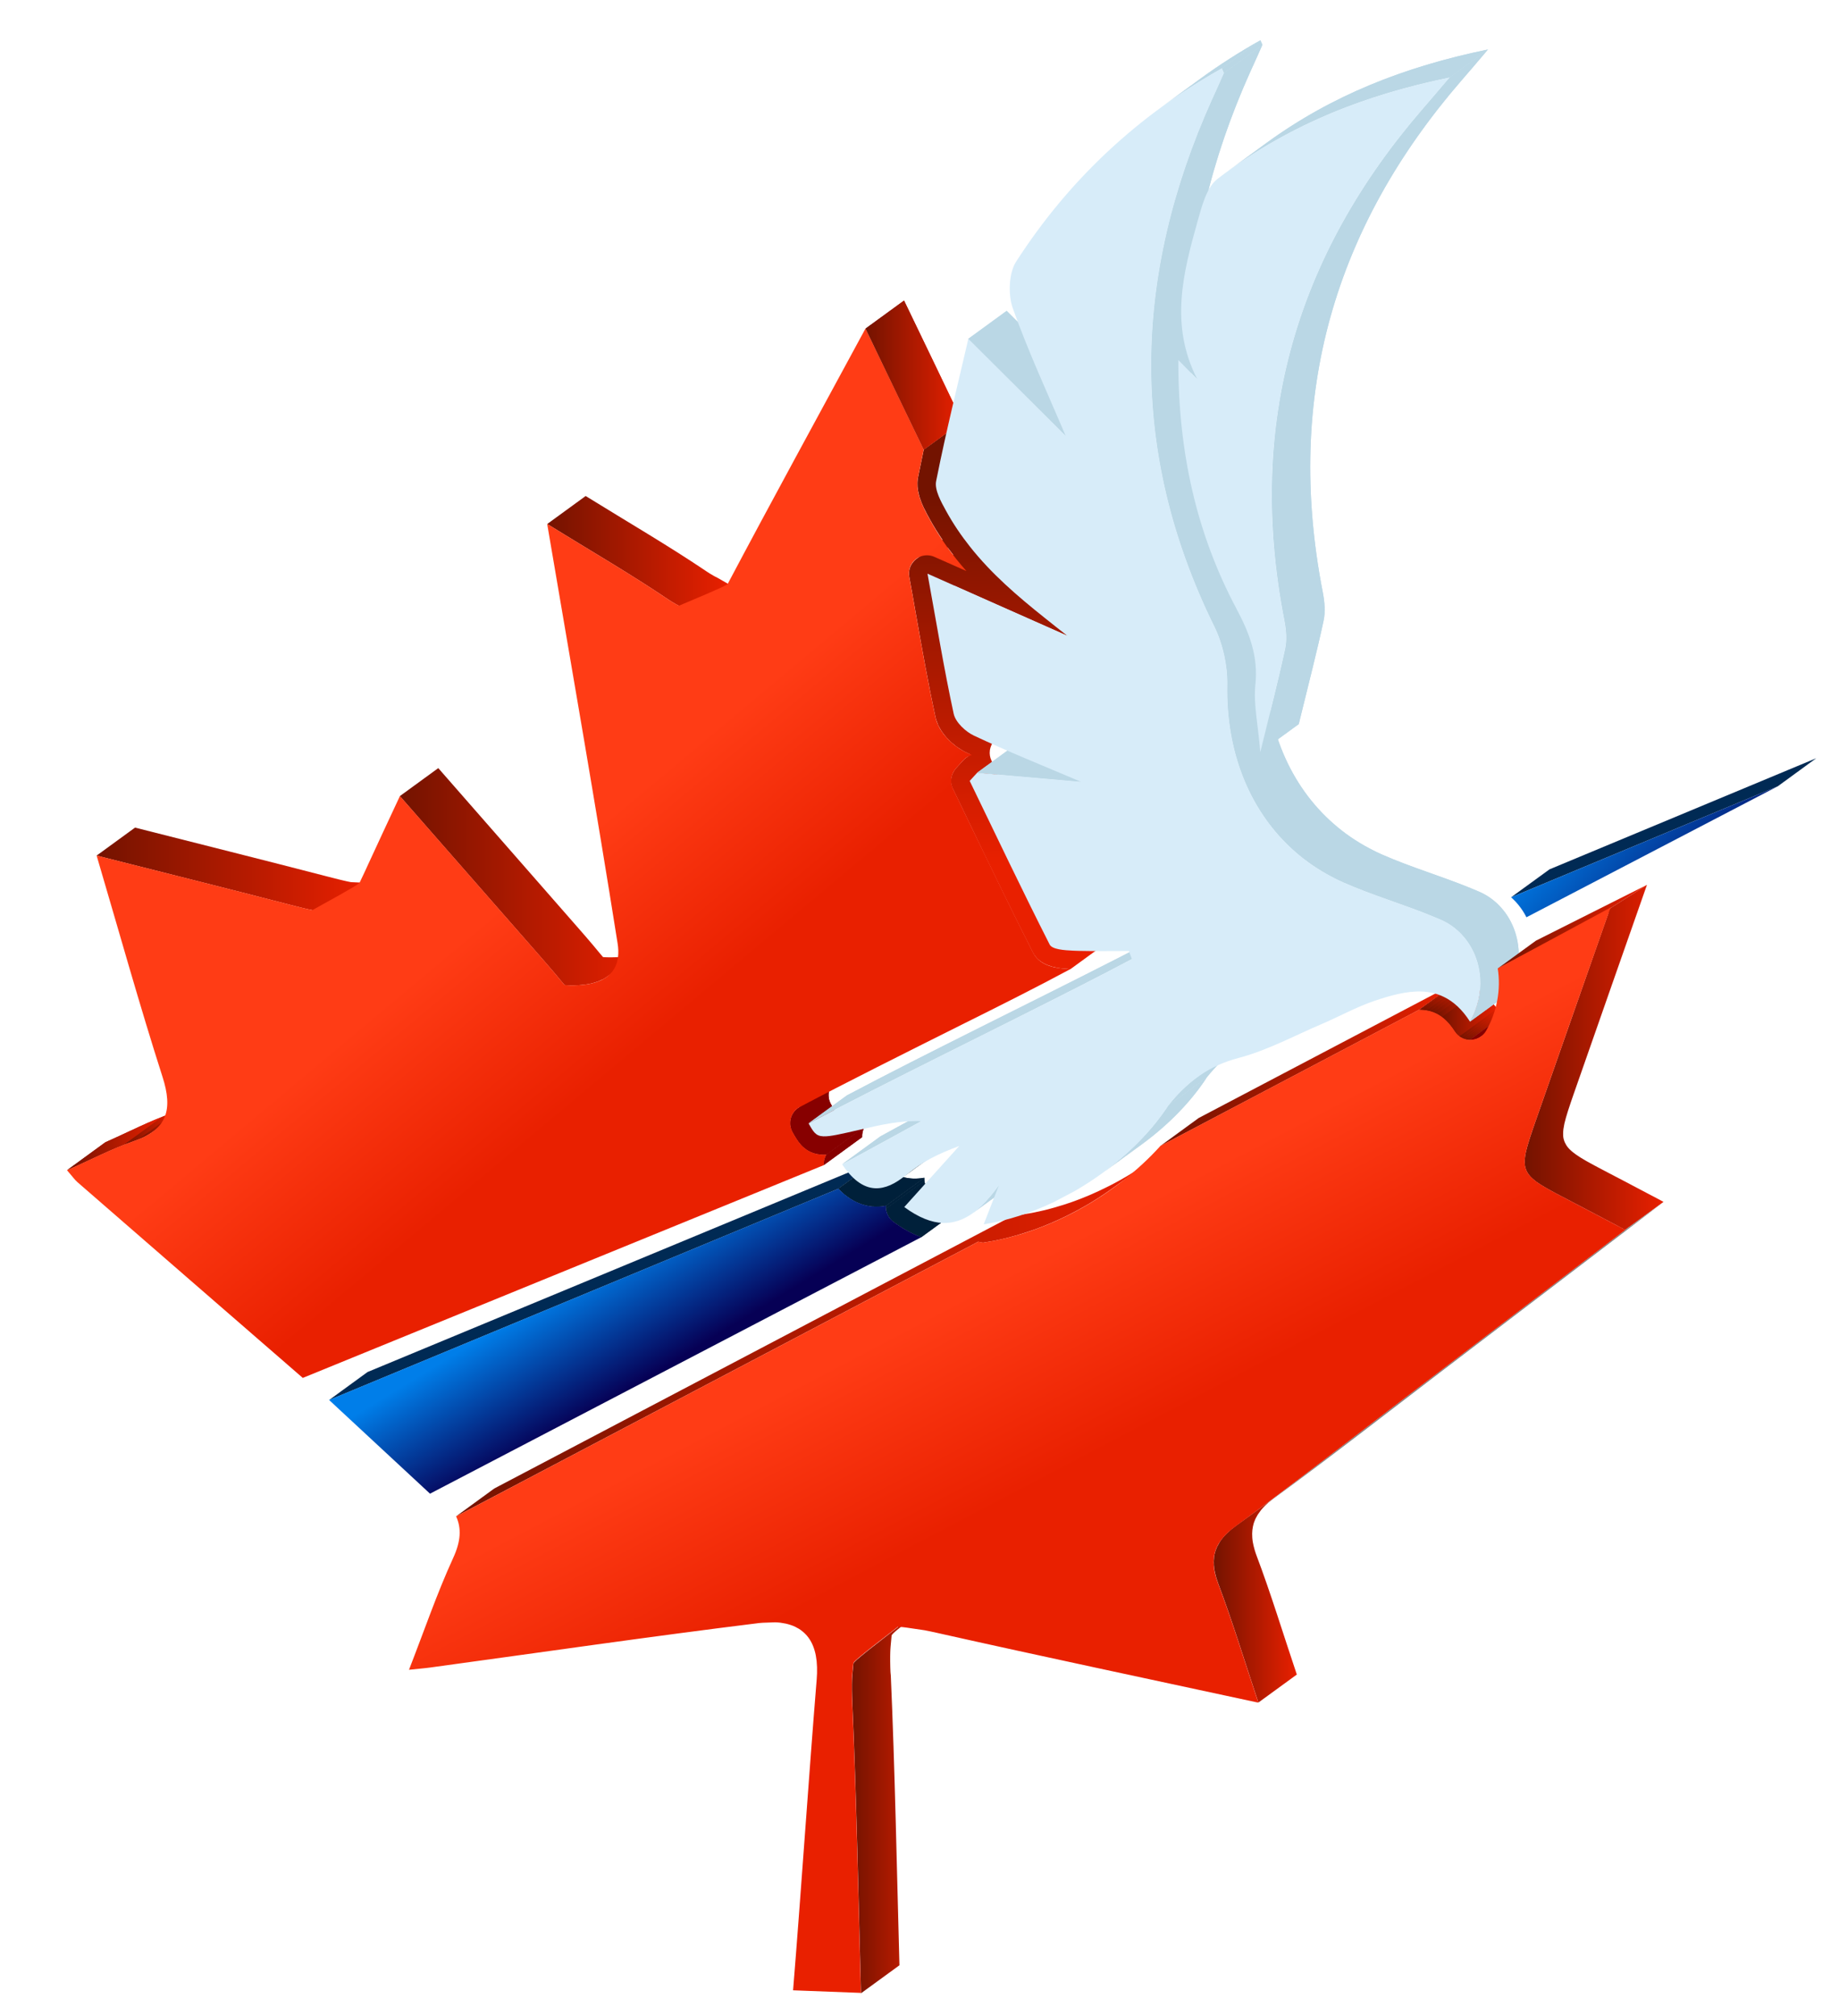 <?xml version="1.0" encoding="utf-8"?>
<!-- Generator: Adobe Illustrator 16.0.0, SVG Export Plug-In . SVG Version: 6.00 Build 0)  -->
<!DOCTYPE svg PUBLIC "-//W3C//DTD SVG 1.1//EN" "http://www.w3.org/Graphics/SVG/1.1/DTD/svg11.dtd">
<svg version="1.1" id="Layer_1" xmlns="http://www.w3.org/2000/svg" xmlns:xlink="http://www.w3.org/1999/xlink" x="0px" y="0px"
	 width="327.79px" height="359.32px" viewBox="0 0 327.79 359.32" style="enable-background:new 0 0 327.79 359.32;"
	 xml:space="preserve">
<style type="text/css">
<![CDATA[
	.st0{clip-path:url(#SVGID_81_);enable-background:new    ;}
	.st1{clip-path:url(#SVGID_79_);enable-background:new    ;}
	.st2{clip-path:url(#SVGID_62_);enable-background:new    ;}
	.st3{clip-path:url(#SVGID_43_);enable-background:new    ;}
	.st4{clip-path:url(#SVGID_29_);enable-background:new    ;}
	.st5{clip-path:url(#SVGID_24_);enable-background:new    ;}
	.st6{clip-path:url(#SVGID_17_);enable-background:new    ;}
	.st7{fill:#828282;}
	.st8{fill:#870000;}
	.st9{clip-path:url(#SVGID_83_);enable-background:new    ;}
	.st10{clip-path:url(#SVGID_64_);enable-background:new    ;}
	.st11{clip-path:url(#SVGID_26_);enable-background:new    ;}
	.st12{clip-path:url(#SVGID_21_);enable-background:new    ;}
	.st13{clip-path:url(#SVGID_19_);enable-background:new    ;}
	.st14{enable-background:new    ;}
	.st15{fill:#BAD7E5;}
	.st16{clip-path:url(#SVGID_66_);enable-background:new    ;}
	.st17{clip-path:url(#SVGID_47_);enable-background:new    ;}
	.st18{fill:url(#SVGID_1_);}
	.st19{fill:url(#SVGID_2_);}
	.st20{fill:url(#SVGID_6_);}
	.st21{fill:url(#SVGID_7_);}
	.st22{fill:url(#SVGID_8_);}
	.st23{fill:url(#SVGID_9_);}
	.st24{clip-path:url(#SVGID_5_);enable-background:new    ;}
	.st25{fill:none;}
	.st26{fill:#667781;}
	.st27{clip-path:url(#SVGID_70_);enable-background:new    ;}
	.st28{clip-path:url(#SVGID_68_);enable-background:new    ;}
	.st29{clip-path:url(#SVGID_37_);enable-background:new    ;}
	.st30{clip-path:url(#SVGID_32_);enable-background:new    ;}
	.st31{clip-path:url(#SVGID_13_);enable-background:new    ;}
	.st32{fill:#00203A;}
	.st33{fill:#002A54;}
	.st34{clip-path:url(#SVGID_77_);enable-background:new    ;}
	.st35{clip-path:url(#SVGID_39_);enable-background:new    ;}
	.st36{clip-path:url(#SVGID_34_);enable-background:new    ;}
	.st37{clip-path:url(#SVGID_15_);enable-background:new    ;}
	.st38{fill:#D7ECF9;}
	.st39{fill:url(#SVGID_10_);}
	.st40{fill:url(#SVGID_11_);}
	.st41{fill:url(#SVGID_22_);}
	.st42{fill:url(#SVGID_27_);}
	.st43{fill:url(#SVGID_30_);}
	.st44{fill:url(#SVGID_35_);}
	.st45{fill:url(#SVGID_40_);}
	.st46{fill:url(#SVGID_44_);}
	.st47{fill:url(#SVGID_48_);}
	.st48{fill:url(#SVGID_49_);}
	.st49{fill:url(#SVGID_50_);}
	.st50{fill:url(#SVGID_51_);}
	.st51{fill:url(#SVGID_52_);}
	.st52{fill:url(#SVGID_53_);}
	.st53{fill:url(#SVGID_54_);}
	.st54{fill:url(#SVGID_55_);}
	.st55{fill:url(#SVGID_56_);}
	.st56{fill:url(#SVGID_57_);}
	.st57{fill:url(#SVGID_58_);}
	.st58{fill:url(#SVGID_59_);}
	.st59{fill:url(#SVGID_60_);}
	.st60{fill:url(#SVGID_71_);}
	.st61{fill:url(#SVGID_72_);}
	.st62{fill:url(#SVGID_73_);}
	.st63{fill:url(#SVGID_74_);}
	.st64{fill:url(#SVGID_75_);}
]]>
</style>
<g>
	<linearGradient id="SVGID_1_" gradientUnits="userSpaceOnUse" x1="271.773" y1="188.433" x2="296.538" y2="188.433">
		<stop  offset="0" style="stop-color:#731300"/>
		<stop  offset="1" style="stop-color:#E92000"/>
	</linearGradient>
	<path class="st18" d="M295.3,213.53c-0.24-0.13-0.48-0.25-0.72-0.38c-0.23-0.12-0.46-0.24-0.69-0.36
		c-0.42-0.22-0.84-0.44-1.25-0.66c-0.26-0.14-0.53-0.28-0.78-0.41c-0.31-0.16-0.62-0.33-0.93-0.49c-0.15-0.08-0.3-0.16-0.45-0.24
		c-0.28-0.15-0.57-0.3-0.85-0.45c-0.03-0.01-0.05-0.03-0.08-0.04c-0.54-0.29-1.08-0.57-1.61-0.84c-0.17-0.09-0.35-0.18-0.52-0.27
		c-0.57-0.3-1.14-0.6-1.71-0.9c-0.33-0.17-0.63-0.33-0.93-0.49c-0.25-0.13-0.49-0.26-0.71-0.38c-0.22-0.12-0.43-0.23-0.64-0.35
		c-0.21-0.12-0.42-0.23-0.62-0.34c-0.19-0.11-0.37-0.21-0.54-0.32c-0.18-0.11-0.36-0.21-0.52-0.31c-0.16-0.1-0.31-0.2-0.46-0.3
		c-0.15-0.1-0.3-0.2-0.44-0.3c-0.16-0.11-0.31-0.23-0.45-0.34c-0.07-0.06-0.14-0.11-0.21-0.17c-0.2-0.17-0.38-0.34-0.54-0.51
		c0,0-0.01-0.01-0.01-0.01c-0.16-0.18-0.3-0.35-0.42-0.54c-0.04-0.06-0.07-0.11-0.1-0.17c-0.08-0.13-0.15-0.27-0.21-0.4
		c-0.03-0.07-0.05-0.13-0.08-0.2c-0.06-0.18-0.12-0.37-0.16-0.57c0,0,0,0,0,0c-0.04-0.21-0.05-0.43-0.05-0.66c0-0.05,0-0.1,0-0.15
		c0-0.24,0.02-0.5,0.05-0.77c0.04-0.3,0.1-0.62,0.17-0.96c0.07-0.3,0.15-0.63,0.25-0.97c0.02-0.06,0.03-0.12,0.05-0.18
		c0.1-0.33,0.2-0.69,0.32-1.06c0.02-0.07,0.05-0.15,0.07-0.22c0.1-0.31,0.21-0.64,0.33-0.99c0.04-0.13,0.09-0.26,0.13-0.4
		c0.15-0.45,0.32-0.92,0.49-1.42c4.26-12.2,8.54-24.38,13.07-37.3l0,0c-0.01,0,0.01-0.02,0-0.01c-0.12,0.06-0.21,0.08-0.2,0.12
		l-8,5.1c0.45-0.08,0.9-0.15,1.35-0.23c-4.53,12.92-8.81,25.11-13.07,37.31c-0.17,0.5-0.34,0.97-0.49,1.42
		c-0.05,0.14-0.09,0.27-0.13,0.4c-0.07,0.22-0.15,0.45-0.22,0.65c-0.04,0.12-0.07,0.22-0.11,0.34c-0.02,0.07-0.05,0.15-0.07,0.22
		c-0.12,0.37-0.23,0.73-0.32,1.06c-0.02,0.06-0.03,0.11-0.05,0.17c-0.09,0.34-0.18,0.66-0.25,0.97c0,0,0,0,0,0.01
		c-0.08,0.34-0.13,0.66-0.17,0.97c0,0,0,0.01,0,0.01c-0.03,0.22-0.04,0.44-0.05,0.64c0,0.04,0,0.07,0,0.11c0,0.05,0,0.1,0,0.15
		c0,0.08,0,0.16,0,0.24c0.01,0.14,0.03,0.28,0.05,0.42c0,0,0,0,0,0c0,0,0,0,0,0c0.03,0.14,0.06,0.28,0.1,0.42
		c0.02,0.05,0.04,0.1,0.06,0.15c0.02,0.07,0.05,0.14,0.08,0.2c0.02,0.05,0.04,0.11,0.06,0.16c0.04,0.08,0.1,0.16,0.14,0.24
		c0.03,0.06,0.06,0.12,0.1,0.17c0.12,0.18,0.26,0.36,0.42,0.54c0,0,0.01,0.01,0.01,0.01c0.16,0.17,0.34,0.34,0.54,0.51
		c0.06,0.06,0.14,0.11,0.21,0.17c0.09,0.07,0.17,0.15,0.27,0.22c0.05,0.04,0.12,0.08,0.18,0.12c0.14,0.1,0.29,0.2,0.44,0.3
		c0.15,0.1,0.3,0.2,0.46,0.29c0.17,0.1,0.34,0.21,0.53,0.32c0.17,0.1,0.35,0.21,0.54,0.31c0.2,0.11,0.41,0.23,0.62,0.34
		c0.21,0.11,0.42,0.23,0.63,0.35c0.23,0.13,0.49,0.26,0.74,0.39c0.12,0.06,0.22,0.12,0.34,0.18c0.19,0.1,0.38,0.2,0.58,0.3
		c0.59,0.31,1.17,0.62,1.76,0.93c0.12,0.06,0.25,0.13,0.37,0.19c0.58,0.31,1.17,0.62,1.77,0.93c0.02,0.01,0.05,0.03,0.07,0.04
		c1.66,0.88,3.4,1.79,5.29,2.79c0.01,0.01,0.02,0.01,0.03,0.02c0.27,0.14,0.54,0.28,0.81,0.43c0.23,0.12,0.46,0.24,0.69,0.37
		l6.85-4.99C296.12,213.96,295.71,213.75,295.3,213.53z"/>
	<linearGradient id="SVGID_2_" gradientUnits="userSpaceOnUse" x1="293.991" y1="157.383" x2="293.991" y2="157.383">
		<stop  offset="0" style="stop-color:#731300"/>
		<stop  offset="1" style="stop-color:#E92000"/>
	</linearGradient>
	<path class="st19" d="M293.99,157.38"/>
</g>
<g>
	<defs>
		<path id="SVGID_3_" d="M34.05,196.71l-6.85,4.99c-0.86,0.63-1.95,1.17-3.3,1.63c-4.01,1.38-7.81,3.38-11.96,5.21l6.85-4.99
			c4.15-1.83,7.95-3.83,11.96-5.21C32.09,197.88,33.19,197.34,34.05,196.71z"/>
	</defs>
	<linearGradient id="SVGID_4_" gradientUnits="userSpaceOnUse" x1="11.938" y1="202.621" x2="34.048" y2="202.621">
		<stop  offset="0" style="stop-color:#731300"/>
		<stop  offset="1" style="stop-color:#E92000"/>
	</linearGradient>
	<use xlink:href="#SVGID_3_"  style="overflow:visible;fill:url(#SVGID_4_);"/>
	<clipPath id="SVGID_5_">
		<use xlink:href="#SVGID_3_"  style="overflow:visible;"/>
	</clipPath>
	<g class="st24">
		<linearGradient id="SVGID_6_" gradientUnits="userSpaceOnUse" x1="11.938" y1="203.765" x2="28.967" y2="203.765">
			<stop  offset="0" style="stop-color:#731300"/>
			<stop  offset="1" style="stop-color:#E92000"/>
		</linearGradient>
		<path class="st20" d="M11.94,208.53l6.85-4.99c3.53-1.56,6.81-3.24,10.18-4.55l-6.85,4.99C18.75,205.3,15.47,206.98,11.94,208.53"
			/>
		<linearGradient id="SVGID_7_" gradientUnits="userSpaceOnUse" x1="22.12" y1="201.036" x2="31.435" y2="201.036">
			<stop  offset="0" style="stop-color:#731300"/>
			<stop  offset="1" style="stop-color:#E92000"/>
		</linearGradient>
		<path class="st21" d="M22.12,203.98l6.85-4.99c0.59-0.23,1.18-0.45,1.78-0.65c0.24-0.08,0.47-0.17,0.69-0.25l-6.85,4.99
			c-0.22,0.09-0.45,0.17-0.69,0.25C23.3,203.53,22.71,203.75,22.12,203.98"/>
		<linearGradient id="SVGID_8_" gradientUnits="userSpaceOnUse" x1="24.587" y1="199.893" x2="34.048" y2="199.893">
			<stop  offset="0" style="stop-color:#731300"/>
			<stop  offset="1" style="stop-color:#E92000"/>
		</linearGradient>
		<path class="st22" d="M24.59,203.08l6.85-4.99c1.04-0.4,1.9-0.86,2.61-1.38l-6.85,4.99C26.49,202.21,25.62,202.67,24.59,203.08"/>
	</g>
</g>
<linearGradient id="SVGID_9_" gradientUnits="userSpaceOnUse" x1="17.222" y1="155.066" x2="65.044" y2="155.066">
	<stop  offset="0" style="stop-color:#731300"/>
	<stop  offset="1" style="stop-color:#E92000"/>
</linearGradient>
<path class="st23" d="M64.11,157.27l-1.57-0.07c-0.19-0.04-0.38-0.08-0.68-0.14c-0.19-0.04-0.38-0.09-0.66-0.15
	c-0.22-0.05-0.44-0.1-0.83-0.2c-0.21-0.05-0.42-0.1-0.71-0.18c-0.24-0.06-0.5-0.13-1.06-0.27c-0.22-0.06-0.44-0.11-0.67-0.17
	c-11.06-2.87-22.14-5.63-33.86-8.61l-6.85,4.99c11.72,2.97,22.81,5.74,33.86,8.61c0.23,0.06,0.45,0.12,0.67,0.17
	c0.57,0.15,0.82,0.21,1.06,0.27c0.29,0.07,0.5,0.13,0.71,0.18c0.39,0.1,0.61,0.15,0.83,0.2c0.28,0.07,0.47,0.11,0.66,0.15
	c0.3,0.07,0.49,0.11,0.68,0.14c0,0,4.16,0.51,4.68,0.48c0.52-0.03,4.68-4.39,4.68-4.39L64.11,157.27z"/>
<linearGradient id="SVGID_10_" gradientUnits="userSpaceOnUse" x1="151.823" y1="320.049" x2="166.877" y2="320.049">
	<stop  offset="0" style="stop-color:#731300"/>
	<stop  offset="1" style="stop-color:#E92000"/>
</linearGradient>
<path class="st39" d="M158.69,297.15c-0.01-0.24-0.01-0.48-0.02-1.05c0-0.25,0-0.49,0-0.97c0-0.17,0-0.33,0.01-0.52
	c0-0.02,0-0.05,0-0.07c0-0.15,0.01-0.31,0.02-0.5c0.01-0.24,0.02-0.47,0.22-2.55c0-0.01,0-0.03,0.01-0.04c0,0,0,0,0-0.01
	c0-0.01,0.01-0.03,0.02-0.05c0,0,0-0.01,0.01-0.01c0.01-0.02,0.02-0.03,0.03-0.05c0.01-0.01,0.01-0.02,0.02-0.03
	c0.01-0.02,0.03-0.04,0.05-0.06c0.01-0.01,0.02-0.03,0.04-0.04c0.02-0.02,0.05-0.05,0.07-0.08c0.02-0.02,0.03-0.03,0.05-0.05
	c0.04-0.04,0.08-0.08,0.13-0.13c0.01-0.01,0.02-0.02,0.04-0.03c0.07-0.06,0.14-0.13,0.23-0.21c0.02-0.02,0.05-0.04,0.08-0.07
	c0.07-0.06,0.14-0.12,0.23-0.19c0.04-0.03,0.08-0.07,0.12-0.1c0.08-0.07,0.17-0.14,0.27-0.22c0.05-0.04,0.1-0.08,0.15-0.12
	c0.1-0.08,0.21-0.18,0.33-0.27c0.06-0.05,0.11-0.09,0.17-0.14c0.16-0.13,0.32-0.26,0.5-0.4c0.03-0.03,0.06-0.05,0.09-0.07
	c0.22-0.17,0.45-0.36,0.71-0.56c0.07-0.06,0.15-0.12,0.23-0.18c0.19-0.15,0.4-0.31,0.61-0.48c0.1-0.08,0.2-0.16,0.31-0.24
	c0.21-0.17,0.43-0.34,0.67-0.52c0.12-0.09,0.24-0.18,0.36-0.28c0.25-0.19,0.51-0.39,0.78-0.6c0.13-0.1,0.25-0.19,0.38-0.29
	c0.4-0.31,0.83-0.64,1.28-0.99l-6.85,4.99c-0.46,0.35-0.88,0.68-1.28,0.99c-0.14,0.11-0.26,0.2-0.39,0.3
	c-0.26,0.2-0.51,0.39-0.74,0.58c-0.14,0.11-0.28,0.21-0.41,0.32c-0.21,0.17-0.42,0.32-0.61,0.48c-0.12,0.09-0.24,0.18-0.35,0.27
	c-0.22,0.17-0.42,0.33-0.61,0.48c-0.07,0.05-0.14,0.11-0.21,0.16c-0.26,0.2-0.5,0.4-0.72,0.57c-0.02,0.01-0.03,0.03-0.05,0.04
	c-0.2,0.16-0.38,0.3-0.54,0.44c-0.06,0.04-0.11,0.09-0.16,0.13c-0.12,0.1-0.24,0.19-0.34,0.28c-0.05,0.04-0.1,0.08-0.15,0.12
	c-0.1,0.08-0.19,0.16-0.27,0.23c-0.04,0.03-0.08,0.07-0.11,0.1c-0.09,0.07-0.16,0.14-0.24,0.2c-0.02,0.02-0.05,0.04-0.07,0.06
	c-0.09,0.08-0.17,0.15-0.23,0.21c-0.01,0.01-0.02,0.02-0.03,0.03c-0.05,0.05-0.1,0.1-0.14,0.14c-0.02,0.02-0.03,0.03-0.04,0.04
	c-0.03,0.03-0.06,0.06-0.08,0.08c-0.01,0.01-0.02,0.02-0.03,0.04c-0.02,0.02-0.04,0.04-0.05,0.06c-0.01,0.01-0.01,0.02-0.02,0.02
	c0,0-0.01,0.01-0.01,0.01c-0.01,0.02-0.02,0.03-0.03,0.05c0,0,0,0.01,0,0.01c0,0,0,0,0,0c0,0.01-0.01,0.02-0.01,0.03
	c0,0.01,0,0.01,0,0.02c0,0,0,0,0,0.01c0,0,0,0,0,0.01c0,0.01,0,0.03-0.01,0.04c-0.2,2.08-0.21,2.31-0.22,2.55
	c-0.01,0.19-0.01,0.35-0.02,0.5c0,0.01,0,0.03,0,0.05c0,0.01,0,0.01,0,0.02c-0.01,0.19-0.01,0.35-0.01,0.52c0,0.49,0,0.73,0,0.97
	c0.01,0.57,0.01,0.81,0.02,1.05c0.02,0.68,0.03,1.03,0.05,1.4c0.71,15.86,1.11,35.75,1.54,51.63l6.85-4.99
	c-0.43-15.88-0.83-35.76-1.54-51.63C158.72,298.18,158.71,297.82,158.69,297.15z"/>
<linearGradient id="SVGID_11_" gradientUnits="userSpaceOnUse" x1="71.285" y1="156.237" x2="114.99" y2="156.237">
	<stop  offset="0" style="stop-color:#731300"/>
	<stop  offset="1" style="stop-color:#E92000"/>
</linearGradient>
<path class="st40" d="M107.52,174.49c0.22-0.12,0.43-0.25,0.62-0.39c0,0,0,0,0,0l6.85-4.99c-0.19,0.14-0.4,0.27-0.62,0.39
	c-0.07,0.04-0.16,0.07-0.23,0.11c-0.16,0.08-0.32,0.16-0.5,0.23c-0.21,0.09-0.42,0.17-0.66,0.24c-0.01,0-0.02,0-0.02,0.01
	c-0.22,0.07-0.46,0.13-0.7,0.18c-0.37,0.08-0.77,0.16-1.2,0.21c-0.3,0.04-0.62,0.07-0.96,0.09c-0.08,0.01-0.17,0.01-0.25,0.01
	c-0.28,0.01-0.56,0.02-0.86,0.02c-0.1,0-0.2,0-0.31,0c-0.38,0-0.77-0.01-1.19-0.04l0,0c-0.23-0.26-0.45-0.52-0.73-0.86
	c-0.13-0.16-0.27-0.33-1.02-1.23c-0.88-1.03-1.75-2.06-2.64-3.06c-8.18-9.35-16.36-18.69-24.98-28.53l-6.85,4.99
	c8.62,9.84,16.8,19.18,24.98,28.53c0.89,1.01,1.76,2.04,2.64,3.06c0.75,0.9,0.88,1.06,1.02,1.23c0.28,0.34,0.5,0.6,0.73,0.86
	c0.42,0.02,0.81,0.04,1.19,0.04c0.1,0,0.2,0,0.3,0c0.11,0,0.23,0,0.33,0c0.18,0,0.35-0.01,0.53-0.02c0.08,0,0.17-0.01,0.25-0.01
	c0.32-0.02,0.62-0.05,0.91-0.08c0.02,0,0.03-0.01,0.04-0.01c0.43-0.05,0.82-0.13,1.2-0.21c0.03-0.01,0.07-0.01,0.1-0.02
	c0.06-0.01,0.11-0.04,0.17-0.05c0.31-0.08,0.6-0.17,0.87-0.27c0.05-0.02,0.11-0.03,0.15-0.05c0.03-0.01,0.05-0.03,0.08-0.04
	c0.18-0.07,0.34-0.15,0.5-0.23C107.36,174.56,107.45,174.53,107.52,174.49z"/>
<polygon class="st33" points="58.66,249.49 65.51,244.5 156.27,206.85 149.43,211.84 "/>
<g>
	<defs>
		<path id="SVGID_12_" d="M147.28,205.77l6.85-4.99c-0.17,0.28-0.29,0.59-0.37,0.92c-0.07,0.31-0.09,0.62-0.08,0.94l-6.85,4.99
			c-0.02-0.31,0.01-0.63,0.08-0.94C146.99,206.36,147.11,206.05,147.28,205.77z"/>
	</defs>
	<use xlink:href="#SVGID_12_"  style="overflow:visible;fill:#870000;"/>
	<clipPath id="SVGID_13_">
		<use xlink:href="#SVGID_12_"  style="overflow:visible;"/>
	</clipPath>
	<g class="st31">
		<path class="st8" d="M147.28,205.77l6.85-4.99c-0.06,0.1-0.11,0.2-0.16,0.3l-6.85,4.99C147.17,205.97,147.22,205.87,147.28,205.77
			"/>
		<path class="st8" d="M147.12,206.07l6.85-4.99c-0.05,0.11-0.1,0.23-0.13,0.34l-6.85,4.99
			C147.02,206.3,147.07,206.19,147.12,206.07"/>
		<path class="st8" d="M146.99,206.42l6.85-4.99c-0.03,0.09-0.06,0.18-0.08,0.27c0,0,0,0.01,0,0.01l-6.85,4.99c0,0,0-0.01,0-0.01
			C146.93,206.6,146.96,206.51,146.99,206.42"/>
		<path class="st8" d="M146.91,206.7l6.85-4.99c-0.02,0.11-0.04,0.21-0.05,0.32l-6.85,4.99
			C146.86,206.92,146.88,206.81,146.91,206.7"/>
		<path class="st8" d="M146.85,207.02l6.85-4.99c-0.01,0.1-0.02,0.21-0.02,0.31l-6.85,4.99
			C146.83,207.23,146.84,207.13,146.85,207.02"/>
		<path class="st8" d="M146.83,207.33l6.85-4.99c0,0.1,0,0.2,0,0.29l-6.85,4.99C146.83,207.53,146.82,207.43,146.83,207.33"/>
	</g>
</g>
<g>
	<defs>
		<path id="SVGID_14_" d="M142.16,197.53l6.85-4.99c-0.57,0.42-1,1.02-1.19,1.71c-0.24,0.84-0.14,1.76,0.3,2.53
			c0.97,1.73,2.17,3.89,5.4,4.01c0.2,0.01,0.4,0.01,0.61,0l-6.85,4.99c-0.21,0.01-0.41,0.01-0.61,0c-3.23-0.12-4.43-2.28-5.4-4.01
			c-0.44-0.77-0.54-1.69-0.3-2.53C141.17,198.55,141.59,197.94,142.16,197.53z"/>
	</defs>
	<use xlink:href="#SVGID_14_"  style="overflow:visible;fill:#870000;"/>
	<clipPath id="SVGID_15_">
		<use xlink:href="#SVGID_14_"  style="overflow:visible;"/>
	</clipPath>
	<g class="st37">
		<path class="st8" d="M142.16,197.53l6.85-4.99c-0.32,0.23-0.59,0.53-0.81,0.86l-6.85,4.99
			C141.57,198.05,141.84,197.76,142.16,197.53"/>
		<path class="st8" d="M141.36,198.39l6.85-4.99c-0.08,0.12-0.15,0.25-0.21,0.38l-6.85,4.99
			C141.21,198.64,141.28,198.51,141.36,198.39"/>
		<path class="st8" d="M141.15,198.77l6.85-4.99c-0.05,0.11-0.09,0.22-0.13,0.33l-6.85,4.99
			C141.05,198.99,141.1,198.88,141.15,198.77"/>
		<path class="st8" d="M141.02,199.1l6.85-4.99c-0.01,0.05-0.03,0.09-0.04,0.14c-0.02,0.07-0.04,0.13-0.05,0.2l-6.85,4.99
			c0.01-0.07,0.03-0.14,0.05-0.2C140.99,199.19,141,199.15,141.02,199.1"/>
		<path class="st8" d="M140.92,199.44l6.85-4.99c-0.02,0.1-0.04,0.2-0.05,0.31l-6.85,4.99C140.88,199.65,140.9,199.54,140.92,199.44
			"/>
		<path class="st8" d="M140.87,199.75l6.85-4.99c-0.01,0.1-0.02,0.21-0.02,0.31l-6.85,4.99
			C140.85,199.95,140.86,199.85,140.87,199.75"/>
		<path class="st8" d="M140.85,200.06l6.85-4.99c0,0.11,0,0.21,0.01,0.32l-6.85,4.99C140.85,200.27,140.85,200.16,140.85,200.06"/>
		<path class="st8" d="M140.85,200.37l6.85-4.99c0.01,0.11,0.02,0.22,0.04,0.34l-6.85,4.99
			C140.88,200.6,140.86,200.49,140.85,200.37"/>
		<path class="st8" d="M140.9,200.71l6.85-4.99c0.02,0.13,0.05,0.25,0.09,0.37l-6.85,4.99C140.95,200.96,140.92,200.84,140.9,200.71
			"/>
		<path class="st8" d="M140.98,201.08l6.85-4.99c0.05,0.16,0.11,0.31,0.18,0.47l-6.85,4.99
			C141.09,201.4,141.03,201.24,140.98,201.08"/>
		<path class="st8" d="M141.16,201.55l6.85-4.99c0.04,0.07,0.07,0.15,0.11,0.22c0.57,1.01,1.22,2.18,2.3,2.99l-6.85,4.99
			c-1.09-0.81-1.74-1.97-2.31-2.99C141.23,201.69,141.19,201.62,141.16,201.55"/>
		<path class="st8" d="M143.58,204.75l6.85-4.99c0.2,0.15,0.42,0.29,0.65,0.41l-6.85,4.99C143.99,205.04,143.78,204.9,143.58,204.75
			"/>
		<path class="st8" d="M144.23,205.16l6.85-4.99c0.17,0.09,0.34,0.17,0.53,0.24l-6.85,4.99
			C144.57,205.33,144.39,205.25,144.23,205.16"/>
		<path class="st8" d="M144.75,205.4l6.85-4.99c0.16,0.06,0.33,0.12,0.51,0.17l-6.85,4.99C145.09,205.52,144.91,205.47,144.75,205.4
			"/>
		<path class="st8" d="M145.26,205.57l6.85-4.99c0.17,0.05,0.35,0.09,0.54,0.12l-6.85,4.99
			C145.62,205.66,145.44,205.62,145.26,205.57"/>
		<path class="st8" d="M145.8,205.69l6.85-4.99c0.19,0.03,0.4,0.06,0.61,0.07l-6.85,4.99C146.2,205.75,146,205.72,145.8,205.69"/>
		<path class="st8" d="M146.41,205.76l6.85-4.99c0.09,0.01,0.17,0.01,0.26,0.02c0.13,0,0.27,0.01,0.4,0l-6.85,4.99
			c-0.14,0-0.27,0-0.4,0C146.58,205.77,146.5,205.77,146.41,205.76"/>
		<path class="st8" d="M147.07,205.78l6.85-4.99c0.07,0,0.14,0,0.2-0.01l-6.85,4.99C147.21,205.78,147.14,205.78,147.07,205.78"/>
	</g>
</g>
<g>
	<defs>
		<path id="SVGID_16_" d="M149.43,211.84l6.85-4.99c1.98,2.03,4.15,3.1,6.49,3.18c0.67,0.03,1.33-0.03,1.99-0.16l-6.85,4.99
			c-0.66,0.13-1.32,0.18-1.99,0.16C153.57,214.93,151.4,213.87,149.43,211.84z"/>
	</defs>
	<use xlink:href="#SVGID_16_"  style="overflow:visible;fill:#00203A;"/>
	<clipPath id="SVGID_17_">
		<use xlink:href="#SVGID_16_"  style="overflow:visible;"/>
	</clipPath>
	<g class="st6">
		<path class="st32" d="M149.43,211.84l6.85-4.99c0.5,0.51,1.02,0.97,1.54,1.36l-6.85,4.99
			C150.44,212.81,149.93,212.35,149.43,211.84"/>
		<path class="st32" d="M150.97,213.2l6.85-4.99c0.43,0.32,0.88,0.6,1.33,0.84l-6.85,4.99C151.84,213.8,151.4,213.52,150.97,213.2"
			/>
		<path class="st32" d="M152.29,214.04l6.85-4.99c0.31,0.17,0.63,0.31,0.96,0.44l-6.85,4.99
			C152.93,214.35,152.61,214.2,152.29,214.04"/>
		<path class="st32" d="M153.25,214.47l6.85-4.99c0.27,0.1,0.54,0.19,0.82,0.27l-6.85,4.99
			C153.79,214.67,153.52,214.58,153.25,214.47"/>
		<path class="st32" d="M154.07,214.74l6.85-4.99c0.25,0.07,0.51,0.13,0.77,0.17l-6.85,4.99
			C154.58,214.87,154.32,214.81,154.07,214.74"/>
		<path class="st32" d="M154.84,214.91l6.85-4.99c0.25,0.04,0.51,0.07,0.77,0.09l-6.85,4.99
			C155.35,214.99,155.09,214.96,154.84,214.91"/>
		<path class="st32" d="M155.61,215.01l6.85-4.99c0.1,0.01,0.21,0.01,0.31,0.02c0.16,0.01,0.33,0.01,0.49,0l-6.85,4.99
			c-0.16,0-0.33,0-0.49,0C155.81,215.02,155.71,215.01,155.61,215.01"/>
		<path class="st32" d="M156.4,215.03l6.85-4.99c0.29-0.01,0.58-0.03,0.87-0.06l-6.85,4.99C156.99,215,156.7,215.02,156.4,215.03"/>
		<path class="st32" d="M157.28,214.97l6.85-4.99c0.21-0.03,0.42-0.06,0.63-0.1l-6.85,4.99
			C157.7,214.91,157.49,214.94,157.28,214.97"/>
	</g>
</g>
<g>
	<defs>
		<path id="SVGID_18_" d="M157.91,214.87l6.85-4.99c-0.01,0.18-0.01,0.36,0.01,0.54l-6.85,4.99
			C157.9,215.22,157.9,215.05,157.91,214.87z"/>
	</defs>
	<use xlink:href="#SVGID_18_"  style="overflow:visible;fill:#00203A;"/>
	<clipPath id="SVGID_19_">
		<use xlink:href="#SVGID_18_"  style="overflow:visible;"/>
	</clipPath>
	<g class="st13">
		<path class="st32" d="M157.91,214.87l6.85-4.99c0,0.04-0.01,0.08-0.01,0.12l-6.85,4.99C157.9,214.95,157.91,214.91,157.91,214.87"
			/>
		<path class="st32" d="M157.9,214.99l6.85-4.99c0,0.09,0,0.17,0.01,0.26l-6.85,4.99C157.9,215.16,157.9,215.08,157.9,214.99"/>
		<path class="st32" d="M157.91,215.25l6.85-4.99c0,0.05,0.01,0.1,0.01,0.15l-6.85,4.99C157.92,215.35,157.91,215.3,157.91,215.25"
			/>
	</g>
</g>
<g>
	<defs>
		<path id="SVGID_20_" d="M157.92,215.4l6.85-4.99c0.1,0.93,0.59,1.77,1.34,2.33c1.71,1.26,3.36,2.16,4.97,2.73l-6.85,4.99
			c-1.62-0.57-3.27-1.48-4.98-2.73C158.51,217.17,158.02,216.33,157.92,215.4z"/>
	</defs>
	<use xlink:href="#SVGID_20_"  style="overflow:visible;fill:#00203A;"/>
	<clipPath id="SVGID_21_">
		<use xlink:href="#SVGID_20_"  style="overflow:visible;"/>
	</clipPath>
	<g class="st12">
		<path class="st32" d="M157.92,215.4l6.85-4.99c0.01,0.07,0.02,0.13,0.03,0.2l-6.85,4.99C157.94,215.54,157.93,215.47,157.92,215.4
			"/>
		<path class="st32" d="M157.95,215.6l6.85-4.99c0.02,0.13,0.05,0.25,0.09,0.38l-6.85,4.99C158,215.86,157.97,215.73,157.95,215.6"
			/>
		<path class="st32" d="M158.04,215.98l6.85-4.99c0.05,0.16,0.11,0.32,0.18,0.48l-6.85,4.99
			C158.15,216.3,158.09,216.14,158.04,215.98"/>
		<path class="st32" d="M158.22,216.46l6.85-4.99c0.23,0.49,0.59,0.93,1.03,1.26l-6.85,4.99
			C158.81,217.39,158.45,216.95,158.22,216.46"/>
		<path class="st32" d="M159.25,217.72l6.85-4.99c0,0,0.01,0.01,0.01,0.01c0.95,0.7,1.89,1.29,2.81,1.78l-6.85,4.99
			c-0.92-0.49-1.85-1.08-2.81-1.78C159.26,217.73,159.26,217.72,159.25,217.72"/>
		<path class="st32" d="M162.07,219.51l6.85-4.99c0.6,0.31,1.18,0.58,1.77,0.81l-6.85,4.99
			C163.26,220.09,162.67,219.82,162.07,219.51"/>
		<path class="st32" d="M163.84,220.32l6.85-4.99c0.13,0.05,0.27,0.1,0.4,0.15l-6.85,4.99
			C164.11,220.42,163.98,220.37,163.84,220.32"/>
	</g>
</g>
<linearGradient id="SVGID_22_" gradientUnits="userSpaceOnUse" x1="117.216" y1="244.41" x2="105.982" y2="226.027">
	<stop  offset="0" style="stop-color:#060055"/>
	<stop  offset="1" style="stop-color:#007EE9"/>
</linearGradient>
<path class="st41" d="M157.92,215.4c0.1,0.93,0.59,1.77,1.34,2.33c1.71,1.26,3.36,2.16,4.98,2.73l-86.79,45.3l-0.8,0.42
	l-16.24-15.07l-1.75-1.63l90.77-37.65c1.98,2.03,4.15,3.1,6.49,3.19c0.67,0.02,1.33-0.03,1.99-0.16
	C157.9,215.05,157.9,215.22,157.92,215.4z"/>
<path class="st25" d="M157.92,215.4c0.1,0.93,0.59,1.77,1.34,2.33c1.71,1.26,3.36,2.16,4.98,2.73l-86.79,45.3l-0.8,0.42
	l-16.24-15.07l-1.75-1.63l90.77-37.65c1.98,2.03,4.15,3.1,6.49,3.19c0.67,0.02,1.33-0.03,1.99-0.16
	C157.9,215.05,157.9,215.22,157.92,215.4z"/>
<g class="st14">
	<defs>
		<path id="SVGID_23_" class="st14" d="M162.76,208.37l6.85-4.99c-0.42,0.3-0.82,0.62-1.22,0.95c-0.29,0.25-0.58,0.48-0.87,0.68
			l-6.85,4.99c0.29-0.21,0.58-0.44,0.87-0.68C161.94,208.99,162.35,208.67,162.76,208.37z"/>
	</defs>
	<clipPath id="SVGID_24_">
		<use xlink:href="#SVGID_23_"  style="overflow:visible;"/>
	</clipPath>
	<g class="st5">
		<path class="st26" d="M162.76,208.37l6.85-4.99c-0.42,0.3-0.82,0.62-1.22,0.95c-0.29,0.25-0.58,0.48-0.87,0.68l-6.85,4.99
			c0.29-0.21,0.58-0.44,0.87-0.68C161.94,208.99,162.35,208.67,162.76,208.37"/>
	</g>
</g>
<g>
	<defs>
		<path id="SVGID_25_" d="M150.09,207.49l6.85-4.99c2.88-1.57,5.77-3.16,8.67-4.73c1.81-1,3.63-1.98,5.44-2.98l-6.85,4.99
			c-1.82,1-3.63,1.98-5.44,2.98C155.86,204.34,152.98,205.92,150.09,207.49z"/>
	</defs>
	<use xlink:href="#SVGID_25_"  style="overflow:visible;fill:#BAD7E5;"/>
	<clipPath id="SVGID_26_">
		<use xlink:href="#SVGID_25_"  style="overflow:visible;"/>
	</clipPath>
	<g class="st11">
		<path class="st15" d="M150.09,207.49l6.85-4.99c2.88-1.57,5.77-3.16,8.67-4.73c1.81-1,3.63-1.98,5.44-2.98l-6.85,4.99
			c-1.82,1-3.63,1.98-5.44,2.98C155.86,204.34,152.98,205.92,150.09,207.49"/>
	</g>
</g>
<linearGradient id="SVGID_27_" gradientUnits="userSpaceOnUse" x1="216.328" y1="285.203" x2="231.141" y2="285.203">
	<stop  offset="0" style="stop-color:#731300"/>
	<stop  offset="1" style="stop-color:#E92000"/>
</linearGradient>
<path class="st42" d="M223.97,277.21c-0.12-0.33-0.23-0.64-0.32-0.96c-0.02-0.08-0.04-0.15-0.06-0.22
	c-0.11-0.39-0.21-0.78-0.27-1.15c0-0.01-0.01-0.03-0.01-0.04c-0.05-0.28-0.08-0.56-0.1-0.83c-0.01-0.11-0.01-0.21-0.01-0.32
	c0-0.13-0.01-0.26-0.01-0.39c0-0.12,0.01-0.24,0.02-0.36c0.01-0.1,0.01-0.2,0.02-0.3c0.01-0.13,0.04-0.25,0.06-0.38
	c0.01-0.08,0.02-0.17,0.04-0.25c0.03-0.12,0.06-0.24,0.09-0.36c0.02-0.09,0.04-0.17,0.07-0.26c0.02-0.07,0.05-0.14,0.08-0.22
	c0.05-0.14,0.1-0.28,0.17-0.42c0.03-0.06,0.06-0.11,0.08-0.17c0.1-0.2,0.21-0.4,0.33-0.6c0.04-0.07,0.08-0.13,0.13-0.2
	c0.14-0.21,0.29-0.42,0.45-0.62c0.02-0.02,0.03-0.04,0.04-0.06c0.18-0.22,0.39-0.44,0.6-0.66c0.06-0.06,0.13-0.13,0.19-0.19
	c0.17-0.16,0.35-0.32,0.53-0.49c0.07-0.06,0.14-0.13,0.22-0.19c0.26-0.21,0.53-0.42,0.81-0.64l-6.85,4.99
	c-0.29,0.21-0.56,0.42-0.81,0.63c-0.08,0.06-0.15,0.13-0.22,0.19c-0.19,0.16-0.36,0.32-0.53,0.49c-0.06,0.06-0.13,0.12-0.19,0.19
	c-0.21,0.22-0.42,0.44-0.6,0.66c-0.02,0.02-0.03,0.04-0.04,0.06c-0.17,0.21-0.32,0.41-0.45,0.62c-0.02,0.03-0.04,0.06-0.06,0.09
	c-0.02,0.04-0.04,0.08-0.06,0.12c-0.12,0.2-0.23,0.4-0.33,0.6c-0.02,0.04-0.04,0.08-0.06,0.11c-0.01,0.02-0.01,0.04-0.02,0.06
	c-0.06,0.14-0.11,0.28-0.17,0.42c-0.02,0.06-0.05,0.12-0.07,0.19c0,0.01,0,0.02-0.01,0.03c-0.03,0.08-0.05,0.17-0.07,0.25
	c-0.03,0.1-0.06,0.21-0.09,0.31c0,0.02,0,0.03-0.01,0.05c-0.02,0.08-0.03,0.16-0.04,0.24c-0.02,0.1-0.04,0.21-0.05,0.31
	c0,0.02,0,0.05,0,0.07c-0.01,0.1-0.02,0.2-0.02,0.29c-0.01,0.09-0.02,0.18-0.02,0.27c0,0.03,0,0.06,0,0.09c0,0.13,0,0.26,0.01,0.39
	c0,0.08,0,0.16,0,0.25c0,0.02,0.01,0.04,0.01,0.07c0.02,0.27,0.05,0.55,0.1,0.83c0,0,0,0.01,0,0.01c0,0.01,0.01,0.02,0.01,0.03
	c0.07,0.37,0.16,0.75,0.27,1.15c0.01,0.04,0.02,0.08,0.03,0.12c0.01,0.03,0.02,0.06,0.03,0.1c0.1,0.31,0.2,0.63,0.32,0.96
	c2.56,6.77,4.66,13.71,7.17,21.23l6.85-4.99C228.63,290.92,226.53,283.98,223.97,277.21z"/>
<g>
	<defs>
		<path id="SVGID_28_" d="M180.31,211.14l-6.85,4.99c0.51-0.37,1-0.79,1.48-1.25c1.07-1.02,2.09-2.25,3.09-3.64l6.85-4.99
			c-1,1.39-2.02,2.62-3.09,3.64C181.31,210.35,180.82,210.77,180.31,211.14z"/>
	</defs>
	<use xlink:href="#SVGID_28_"  style="overflow:visible;fill:#BAD7E5;"/>
	<clipPath id="SVGID_29_">
		<use xlink:href="#SVGID_28_"  style="overflow:visible;"/>
	</clipPath>
	<g class="st4">
		<path class="st15" d="M178.04,211.24l6.85-4.99c-1,1.39-2.02,2.62-3.09,3.64c-0.48,0.46-0.98,0.88-1.49,1.25l-6.85,4.99
			c0.51-0.37,1-0.79,1.48-1.25C176.02,213.86,177.03,212.63,178.04,211.24"/>
	</g>
</g>
<linearGradient id="SVGID_30_" gradientUnits="userSpaceOnUse" x1="97.539" y1="98.688" x2="129.747" y2="98.688">
	<stop  offset="0" style="stop-color:#731300"/>
	<stop  offset="1" style="stop-color:#E92000"/>
</linearGradient>
<path class="st43" d="M127.88,102.96c-0.11-0.05-0.22-0.11-0.34-0.17c-0.09-0.04-0.17-0.09-0.28-0.15
	c-0.17-0.09-0.33-0.19-0.67-0.39c-0.2-0.12-0.39-0.25-0.59-0.38c-6.77-4.57-13.85-8.68-21.61-13.48l-6.85,4.99
	c7.76,4.8,14.85,8.9,21.61,13.48c0.2,0.14,0.4,0.26,0.59,0.38c0.33,0.2,0.5,0.3,0.67,0.39c0.09,0.05,0.17,0.09,0.24,0.13
	c0.02,0.01,0.03,0.01,0.04,0.02c0.12,0.06,0.23,0.12,0.34,0.17l-1.26,0.62c0,0,1.79,0.43,2.13,0.43c0.34,0,7.85-2.55,7.85-2.55
	v-2.42L127.88,102.96z"/>
<g>
	<defs>
		<path id="SVGID_31_" d="M203.4,204.01l-6.85,4.99c4.45-3.25,8.34-7.1,11.18-11.23c0.18-0.26,0.36-0.52,0.53-0.79l6.85-4.99
			c-0.17,0.26-0.35,0.52-0.53,0.79C211.74,196.91,207.85,200.77,203.4,204.01z"/>
	</defs>
	<use xlink:href="#SVGID_31_"  style="overflow:visible;fill:#BAD7E5;"/>
	<clipPath id="SVGID_32_">
		<use xlink:href="#SVGID_31_"  style="overflow:visible;"/>
	</clipPath>
	<g class="st30">
		<polyline class="st15" points="208.26,196.99 215.1,192 215.1,192.01 208.25,197 208.26,196.99 		"/>
		<path class="st15" d="M208.25,197l6.85-4.99c-0.17,0.26-0.35,0.52-0.52,0.78c-2.83,4.13-6.72,7.98-11.18,11.23l-6.85,4.99
			c4.45-3.25,8.34-7.1,11.18-11.23C207.9,197.51,208.09,197.26,208.25,197"/>
	</g>
</g>
<g>
	<defs>
		<path id="SVGID_33_" d="M213.37,191.98l6.85-4.99c-1.84,1.34-3.51,3-5.12,5l-6.85,4.99C209.86,194.98,211.53,193.32,213.37,191.98
			z"/>
	</defs>
	<use xlink:href="#SVGID_33_"  style="overflow:visible;fill:#BAD7E5;"/>
	<clipPath id="SVGID_34_">
		<use xlink:href="#SVGID_33_"  style="overflow:visible;"/>
	</clipPath>
	<g class="st36">
		<path class="st15" d="M213.37,191.98l6.85-4.99c-1.84,1.34-3.51,3-5.12,5l-6.85,4.99C209.86,194.98,211.53,193.32,213.37,191.98"
			/>
	</g>
</g>
<linearGradient id="SVGID_35_" gradientUnits="userSpaceOnUse" x1="178.635" y1="87.051" x2="181.954" y2="153.945">
	<stop  offset="0" style="stop-color:#731300"/>
	<stop  offset="1" style="stop-color:#E92000"/>
</linearGradient>
<path class="st44" d="M190.41,172.67c0.14,0.01,0.28,0.01,0.41,0.02l6.85-4.99c-0.13-0.01-0.27-0.01-0.41-0.02
	c-0.05,0-0.1-0.01-0.14-0.01c-0.11-0.01-0.22-0.01-0.34-0.02c-0.04,0-0.08-0.01-0.13-0.01c-0.41-0.03-0.85-0.08-1.3-0.15
	c-0.03-0.01-0.07-0.01-0.1-0.02c-0.27-0.05-0.54-0.11-0.8-0.18c-0.05-0.01-0.09-0.02-0.14-0.04c-0.22-0.06-0.44-0.13-0.66-0.21
	c-0.03-0.01-0.05-0.02-0.08-0.03c-0.17-0.07-0.35-0.15-0.51-0.23c-0.05-0.02-0.1-0.05-0.15-0.08c-0.2-0.11-0.4-0.23-0.59-0.37
	c-0.02-0.02-0.04-0.03-0.06-0.05c-0.24-0.18-0.47-0.39-0.67-0.62c-0.01-0.01-0.02-0.03-0.03-0.04c-0.21-0.25-0.4-0.52-0.55-0.83
	c-3.83-7.54-7.56-15.29-11.18-22.78c-1.03-2.14-2.06-4.28-3.09-6.42c-0.03-0.07-0.05-0.14-0.08-0.21c-0.04-0.09-0.08-0.18-0.11-0.28
	c-0.04-0.14-0.08-0.29-0.1-0.43c0-0.03-0.01-0.06-0.01-0.08c-0.02-0.12-0.03-0.25-0.03-0.37c0-0.03,0-0.06,0-0.09
	c0-0.14,0.01-0.28,0.03-0.42c0-0.03,0.01-0.06,0.01-0.09c0.02-0.12,0.05-0.25,0.09-0.37c0.01-0.02,0.01-0.05,0.02-0.07
	c0.04-0.14,0.1-0.28,0.16-0.42c0.03-0.06,0.06-0.12,0.09-0.17c0.05-0.08,0.09-0.17,0.14-0.25c0.1-0.16,0.22-0.31,0.35-0.46
	c0.25-0.28,0.51-0.56,0.76-0.83l2.02-1.47c-0.34-0.16-0.67-0.31-1.01-0.47c-0.22-0.1-0.44-0.23-0.66-0.35
	c-0.1-0.05-0.19-0.11-0.29-0.17c-0.19-0.12-0.38-0.24-0.57-0.38c-0.08-0.05-0.15-0.1-0.23-0.16c-0.1-0.07-0.19-0.15-0.29-0.23
	c-0.21-0.16-0.41-0.33-0.61-0.5c-0.11-0.1-0.21-0.21-0.32-0.31c-0.17-0.17-0.35-0.34-0.51-0.52c-0.11-0.12-0.21-0.24-0.31-0.37
	c-0.15-0.18-0.29-0.37-0.43-0.56c-0.09-0.13-0.18-0.27-0.27-0.41c-0.12-0.2-0.24-0.4-0.34-0.6c-0.08-0.15-0.16-0.3-0.22-0.45
	c-0.07-0.16-0.13-0.32-0.18-0.48c-0.09-0.24-0.18-0.49-0.23-0.74c-1.31-6.02-2.37-12.01-3.49-18.35c-0.01-0.05-0.02-0.11-0.03-0.16
	c2.62,1.16,5.17,2.29,7.65,3.4c2.24,0.99,4.44,1.96,6.61,2.93c1.96,0.86,3.9,1.73,5.84,2.59l6.85-4.99
	c-1.94-0.86-3.88-1.72-5.84-2.59c-2.17-0.97-4.37-1.94-6.61-2.93c-2.75-1.22-5.59-2.48-8.52-3.78l3.05-2.22
	c-2.43-2.74-4.65-5.76-6.59-9.3c-0.15-0.27-0.3-0.55-0.46-0.85c-0.05-0.09-0.09-0.18-0.14-0.27c-0.11-0.22-0.23-0.44-0.34-0.68
	c-0.06-0.13-0.12-0.26-0.18-0.39c-0.08-0.17-0.16-0.35-0.23-0.52c-0.06-0.14-0.12-0.29-0.17-0.44c-0.07-0.18-0.13-0.36-0.19-0.54
	c-0.05-0.15-0.09-0.3-0.14-0.45c-0.05-0.19-0.09-0.38-0.13-0.57c-0.04-0.17-0.07-0.34-0.1-0.51c-0.01-0.1-0.03-0.2-0.04-0.3
	c-0.03-0.27-0.05-0.55-0.04-0.82c0-0.02,0-0.03,0-0.05c0.01-0.33,0.04-0.67,0.11-1c0.33-1.66,0.67-3.31,1.02-4.95l0,0v0l-6.85,4.99
	c-0.35,1.64-0.69,3.29-1.02,4.95c-0.03,0.14-0.05,0.27-0.06,0.41c-0.02,0.19-0.04,0.38-0.04,0.58c0,0.01,0,0.01,0,0.02
	c0,0.02,0,0.03,0,0.05c0,0.19,0,0.38,0.01,0.57c0.01,0.08,0.02,0.17,0.03,0.25c0.01,0.1,0.02,0.2,0.04,0.3
	c0.01,0.07,0.01,0.15,0.03,0.22c0.02,0.1,0.05,0.19,0.07,0.29c0.04,0.19,0.08,0.38,0.13,0.57c0.02,0.06,0.03,0.13,0.05,0.19
	c0.03,0.09,0.06,0.17,0.09,0.26c0.06,0.18,0.12,0.36,0.19,0.54c0.06,0.15,0.11,0.29,0.17,0.44c0.07,0.18,0.15,0.35,0.23,0.52
	c0.03,0.07,0.06,0.15,0.1,0.22c0.03,0.06,0.06,0.11,0.09,0.17c0.11,0.23,0.22,0.45,0.34,0.67c0.05,0.09,0.09,0.19,0.14,0.28
	c0.16,0.29,0.31,0.58,0.46,0.84c0.72,1.32,1.5,2.55,2.3,3.74l-4.63,3.37c-0.03,0.02-0.06,0.05-0.09,0.07
	c-0.13,0.1-0.25,0.22-0.37,0.34c-0.04,0.04-0.07,0.08-0.1,0.12c-0.07,0.09-0.14,0.18-0.21,0.27c-0.01,0.02-0.03,0.04-0.05,0.06
	c-0.02,0.03-0.04,0.07-0.06,0.1c-0.04,0.07-0.08,0.13-0.11,0.2c-0.01,0.03-0.03,0.06-0.05,0.09c-0.02,0.04-0.03,0.09-0.05,0.13
	c-0.02,0.05-0.04,0.09-0.06,0.14c-0.01,0.02-0.02,0.05-0.03,0.07c-0.03,0.08-0.05,0.16-0.07,0.25c0,0.02-0.01,0.04-0.02,0.06
	c0,0,0,0.01,0,0.01c-0.02,0.1-0.04,0.21-0.05,0.31c0,0.02,0,0.04,0,0.06c0,0.03-0.01,0.07-0.01,0.1c0,0.05-0.01,0.1-0.01,0.15
	c0,0.05,0,0.11,0,0.16c0,0.03,0,0.07,0,0.1c0,0.02,0,0.04,0,0.05c0.01,0.11,0.02,0.23,0.04,0.34c0,0.01,0,0.01,0,0.02
	c0.42,2.27,0.82,4.54,1.2,6.73c1.12,6.34,2.18,12.33,3.49,18.35c0.03,0.14,0.07,0.28,0.11,0.42c0.03,0.11,0.08,0.21,0.12,0.32
	c0.06,0.16,0.11,0.32,0.18,0.48c0.03,0.06,0.04,0.13,0.07,0.19c0.04,0.09,0.1,0.17,0.15,0.26c0.11,0.2,0.22,0.41,0.34,0.6
	c0.09,0.14,0.18,0.27,0.27,0.41c0.14,0.19,0.28,0.38,0.43,0.56c0.1,0.12,0.2,0.25,0.31,0.37c0.17,0.18,0.34,0.35,0.51,0.52
	c0.11,0.1,0.21,0.21,0.32,0.31c0.2,0.18,0.4,0.34,0.61,0.5c0.08,0.06,0.15,0.13,0.23,0.19c0.02,0.01,0.04,0.02,0.06,0.04
	c0.08,0.06,0.15,0.1,0.22,0.15c0.19,0.13,0.38,0.26,0.57,0.38c0.1,0.06,0.19,0.11,0.29,0.17c0.1,0.05,0.19,0.12,0.29,0.17
	c0.13,0.07,0.25,0.13,0.38,0.19c0.26,0.12,0.52,0.24,0.78,0.37l-0.82,0.6c-0.17,0.12-0.33,0.27-0.47,0.42
	c-0.43,0.46-0.85,0.92-1.27,1.38c-0.13,0.15-0.25,0.3-0.35,0.46c-0.01,0.01-0.02,0.02-0.03,0.04c-0.04,0.07-0.08,0.14-0.12,0.22
	c-0.03,0.06-0.07,0.11-0.09,0.17c0,0.01-0.01,0.02-0.02,0.03c-0.05,0.12-0.1,0.23-0.14,0.35c0,0.01-0.01,0.02-0.01,0.03
	c-0.01,0.02-0.01,0.05-0.02,0.08c-0.02,0.07-0.04,0.14-0.06,0.21c-0.01,0.05-0.02,0.1-0.03,0.15c-0.01,0.03-0.01,0.06-0.02,0.09
	c0,0.02-0.01,0.04-0.01,0.06c-0.01,0.1-0.02,0.2-0.02,0.3c0,0.02,0,0.04,0,0.05c0,0.03,0,0.06,0,0.08c0,0.06,0,0.11,0,0.17
	c0,0.07,0.01,0.13,0.02,0.2c0,0.03,0.01,0.06,0.01,0.08c0,0.01,0,0.03,0,0.04c0.02,0.12,0.05,0.25,0.08,0.37
	c0,0.01,0.01,0.02,0.01,0.02c0.03,0.09,0.07,0.18,0.11,0.28c0.02,0.06,0.04,0.12,0.07,0.18c0,0.01,0.01,0.02,0.02,0.03
	c1.04,2.14,2.07,4.28,3.09,6.42c3.61,7.49,7.34,15.24,11.18,22.78c0.16,0.31,0.35,0.59,0.56,0.83c0.01,0.01,0.02,0.02,0.03,0.04
	c0.2,0.24,0.43,0.44,0.67,0.62c0.01,0.01,0.02,0.02,0.04,0.03c0.01,0.01,0.02,0.01,0.03,0.02c0.19,0.14,0.39,0.26,0.59,0.37
	c0.02,0.01,0.04,0.03,0.06,0.04c0.03,0.02,0.06,0.03,0.09,0.04c0.17,0.09,0.34,0.16,0.52,0.23c0.02,0.01,0.04,0.02,0.06,0.03
	c0.01,0,0.01,0,0.02,0.01c0.22,0.08,0.44,0.15,0.66,0.22c0.02,0.01,0.04,0.02,0.07,0.02c0.02,0.01,0.05,0.01,0.07,0.02
	c0.27,0.07,0.54,0.13,0.8,0.18c0.02,0,0.03,0.01,0.05,0.01c0.02,0,0.03,0,0.05,0.01c0.45,0.08,0.89,0.12,1.3,0.15
	c0.01,0,0.02,0,0.03,0c0.04,0,0.07,0,0.1,0.01c0.12,0.01,0.23,0.02,0.34,0.02C190.32,172.66,190.36,172.66,190.41,172.67z
	 M168.93,97.8c-0.01-0.08-0.02-0.17-0.03-0.25c0.33,0.45,0.67,0.89,1.01,1.33l-0.69,0.5C169.12,98.85,169.02,98.33,168.93,97.8z"/>
<g>
	<defs>
		<path id="SVGID_36_" d="M144.11,200.19l6.85-4.99c14-7.42,32.96-16.61,48.63-24.62c3.15-1.61,6.17-3.17,8.99-4.67l-6.85,4.99
			c-2.82,1.5-5.84,3.06-8.99,4.67C177.07,183.58,158.12,192.77,144.11,200.19z"/>
	</defs>
	<use xlink:href="#SVGID_36_"  style="overflow:visible;fill:#BAD7E5;"/>
	<clipPath id="SVGID_37_">
		<use xlink:href="#SVGID_36_"  style="overflow:visible;"/>
	</clipPath>
	<g class="st29">
		<path class="st15" d="M144.11,200.19l6.85-4.99c14-7.42,32.96-16.61,48.63-24.62c3.15-1.61,6.17-3.17,8.99-4.67l-6.85,4.99
			c-2.82,1.5-5.84,3.06-8.99,4.67C177.07,183.58,158.12,192.77,144.11,200.19"/>
	</g>
</g>
<g>
	<defs>
		<path id="SVGID_38_" d="M174.14,137.72l6.85-4.99c5.87,0.51,11.74,1.03,18.53,1.62l-6.85,4.99
			C185.88,138.75,180.01,138.23,174.14,137.72z"/>
	</defs>
	<use xlink:href="#SVGID_38_"  style="overflow:visible;fill:#BAD7E5;"/>
	<clipPath id="SVGID_39_">
		<use xlink:href="#SVGID_38_"  style="overflow:visible;"/>
	</clipPath>
	<g class="st35">
		<path class="st15" d="M174.14,137.72l6.85-4.99c5.87,0.51,11.74,1.03,18.53,1.62l-6.85,4.99
			C185.88,138.75,180.01,138.23,174.14,137.72"/>
	</g>
</g>
<linearGradient id="SVGID_40_" gradientUnits="userSpaceOnUse" x1="99.43" y1="153.027" x2="122.239" y2="180.261">
	<stop  offset="0" style="stop-color:#FF3C15"/>
	<stop  offset="1" style="stop-color:#E92000"/>
</linearGradient>
<path class="st45" d="M184.15,169.77c1.35,2.68,4.81,2.83,6.67,2.91c-5.96,3.21-12.75,6.61-19.4,9.92
	c-10.04,5.02-20.42,10.2-28.86,14.67c-0.77,0.4-1.35,1.11-1.58,1.96c-0.24,0.84-0.14,1.76,0.3,2.53c0.97,1.73,2.17,3.89,5.4,4.01
	c0.2,0.01,0.4,0.01,0.61,0c-0.17,0.28-0.29,0.59-0.37,0.92c-0.07,0.31-0.1,0.62-0.08,0.94l-92.87,37.92
	c-13.41-11.61-26.77-23.26-40.16-34.88c-0.5-0.43-0.88-1-1.87-2.13c4.15-1.83,7.95-3.83,11.96-5.21c5.94-2.04,6.93-5.61,5.07-11.42
	c-4.08-12.73-7.67-25.62-11.75-39.45c11.72,2.97,22.81,5.74,33.86,8.61c0.23,0.06,0.45,0.12,0.67,0.17
	c0.57,0.15,0.82,0.21,1.06,0.27c0.29,0.07,0.5,0.13,0.71,0.18c0.39,0.1,0.61,0.15,0.83,0.2c0.28,0.07,0.47,0.11,0.66,0.15
	c0.3,0.07,0.49,0.11,0.68,0.14c8.23-4.53,8.32-4.72,8.42-4.92c0.49-1.03,0.6-1.25,0.7-1.47c0.11-0.24,0.23-0.49,0.35-0.75
	c0.19-0.4,0.3-0.65,0.42-0.92c1.74-3.8,3.53-7.6,5.7-12.26c8.62,9.84,16.8,19.18,24.98,28.53c0.89,1.01,1.76,2.04,2.64,3.07
	c0.75,0.9,0.88,1.06,1.02,1.23c0.28,0.34,0.5,0.6,0.73,0.86c9.37,0.55,9.93-4.3,9.44-7.39c-3.9-24.63-8.21-49.2-12.56-74.79
	c7.76,4.8,14.85,8.9,21.61,13.48c0.2,0.14,0.4,0.26,0.59,0.38c0.33,0.2,0.5,0.3,0.67,0.39c0.26,0.14,0.44,0.23,0.62,0.32
	c8.52-3.57,8.62-3.75,8.71-3.93c7.85-14.82,15.91-29.52,24.54-45.47c3.75,7.79,7.09,14.7,10.37,21.57
	c-0.35,1.64-0.69,3.29-1.02,4.95c-0.53,2.7,0.96,5.42,2.04,7.4c1.94,3.54,4.16,6.55,6.59,9.3c-1.84-0.81-3.74-1.66-5.69-2.52
	c-0.39-0.18-0.8-0.26-1.21-0.28c-0.75-0.03-1.5,0.2-2.11,0.68c-0.95,0.74-1.39,1.95-1.18,3.14c0.42,2.27,0.82,4.54,1.2,6.73
	c1.12,6.34,2.18,12.33,3.49,18.35c0.61,2.79,3.26,5.18,5.47,6.22c0.33,0.16,0.67,0.31,1.01,0.47c-0.58,0.16-1.11,0.47-1.51,0.92
	c-0.43,0.46-0.85,0.92-1.27,1.38c-0.96,1.06-1.17,2.5-0.58,3.71c1.04,2.14,2.07,4.28,3.09,6.42
	C176.59,154.48,180.32,162.23,184.15,169.77z"/>
<path class="st25" d="M184.15,169.77c1.35,2.68,4.81,2.83,6.67,2.91c-5.96,3.21-12.75,6.61-19.4,9.92
	c-10.04,5.02-20.42,10.2-28.86,14.67c-0.77,0.4-1.35,1.11-1.58,1.96c-0.24,0.84-0.14,1.76,0.3,2.53c0.97,1.73,2.17,3.89,5.4,4.01
	c0.2,0.01,0.4,0.01,0.61,0c-0.17,0.28-0.29,0.59-0.37,0.92c-0.07,0.31-0.1,0.62-0.08,0.94l-92.87,37.92
	c-13.41-11.61-26.77-23.26-40.16-34.88c-0.5-0.43-0.88-1-1.87-2.13c4.15-1.83,7.95-3.83,11.96-5.21c5.94-2.04,6.93-5.61,5.07-11.42
	c-4.08-12.73-7.67-25.62-11.75-39.45c11.72,2.97,22.81,5.74,33.86,8.61c0.23,0.06,0.45,0.12,0.67,0.17
	c0.57,0.15,0.82,0.21,1.06,0.27c0.29,0.07,0.5,0.13,0.71,0.18c0.39,0.1,0.61,0.15,0.83,0.2c0.28,0.07,0.47,0.11,0.66,0.15
	c0.3,0.07,0.49,0.11,0.68,0.14c8.23-4.53,8.32-4.72,8.42-4.92c0.49-1.03,0.6-1.25,0.7-1.47c0.11-0.24,0.23-0.49,0.35-0.75
	c0.19-0.4,0.3-0.65,0.42-0.92c1.74-3.8,3.53-7.6,5.7-12.26c8.62,9.84,16.8,19.18,24.98,28.53c0.89,1.01,1.76,2.04,2.64,3.07
	c0.75,0.9,0.88,1.06,1.02,1.23c0.28,0.34,0.5,0.6,0.73,0.86c9.37,0.55,9.93-4.3,9.44-7.39c-3.9-24.63-8.21-49.2-12.56-74.79
	c7.76,4.8,14.85,8.9,21.61,13.48c0.2,0.14,0.4,0.26,0.59,0.38c0.33,0.2,0.5,0.3,0.67,0.39c0.26,0.14,0.44,0.23,0.62,0.32
	c8.52-3.57,8.62-3.75,8.71-3.93c7.85-14.82,15.91-29.52,24.54-45.47c3.75,7.79,7.09,14.7,10.37,21.57
	c-0.35,1.64-0.69,3.29-1.02,4.95c-0.53,2.7,0.96,5.42,2.04,7.4c1.94,3.54,4.16,6.55,6.59,9.3c-1.84-0.81-3.74-1.66-5.69-2.52
	c-0.39-0.18-0.8-0.26-1.21-0.28c-0.75-0.03-1.5,0.2-2.11,0.68c-0.95,0.74-1.39,1.95-1.18,3.14c0.42,2.27,0.82,4.54,1.2,6.73
	c1.12,6.34,2.18,12.33,3.49,18.35c0.61,2.79,3.26,5.18,5.47,6.22c0.33,0.16,0.67,0.31,1.01,0.47c-0.58,0.16-1.11,0.47-1.51,0.92
	c-0.43,0.46-0.85,0.92-1.27,1.38c-0.96,1.06-1.17,2.5-0.58,3.71c1.04,2.14,2.07,4.28,3.09,6.42
	C176.59,154.48,180.32,162.23,184.15,169.77z"/>
<polyline class="st25" points="188.54,173.9 186.2,175.13 183.81,176.36 181.37,177.61 178.9,178.86 176.41,180.11 173.92,181.36 
	171.42,182.61 167.64,184.5 163.86,186.39 160.1,188.28 156.39,190.15 152.75,192 149.22,193.81 145.81,195.57 142.56,197.28 
	142.28,197.45 142.02,197.64 141.78,197.86 141.57,198.09 141.38,198.35 141.21,198.63 141.08,198.93 140.98,199.24 140.9,199.56 
	140.86,199.88 140.85,200.2 140.87,200.53 140.92,200.85 141.01,201.16 141.12,201.47 141.27,201.77 141.65,202.43 142.07,203.1 
	142.56,203.76 143.12,204.37 143.8,204.91 144.6,205.34 145.55,205.64 146.67,205.78 146.75,205.78 146.82,205.78 146.9,205.78 
	146.97,205.78 147.05,205.78 147.12,205.78 147.2,205.78 147.28,205.77 147.22,205.88 147.16,205.99 147.11,206.1 147.06,206.21 
	147.02,206.33 146.98,206.45 146.94,206.57 146.91,206.69 146.88,206.81 146.86,206.92 146.85,207.04 146.84,207.16 146.83,207.28 
	146.83,207.39 146.83,207.51 146.83,207.63 53.96,245.55 53.96,245.55 48.94,241.19 43.91,236.84 38.89,232.48 33.88,228.11 
	28.86,223.75 23.84,219.39 18.82,215.03 13.81,210.67 13.62,210.5 13.44,210.31 13.26,210.1 13.06,209.86 12.83,209.59 
	12.58,209.28 12.28,208.93 11.94,208.53 13.48,207.84 14.99,207.14 16.49,206.45 17.97,205.76 19.45,205.1 20.92,204.47 
	22.4,203.87 23.9,203.33 25.9,202.49 27.46,201.5 28.6,200.35 29.36,199.03 29.75,197.54 29.8,195.86 29.53,193.99 28.97,191.91 
	27.46,187.13 25.99,182.32 24.54,177.48 23.1,172.6 21.66,167.67 20.21,162.67 18.73,157.6 17.22,152.46 21.59,153.57 25.9,154.66 
	30.17,155.73 34.4,156.8 38.6,157.87 42.78,158.93 46.94,160 51.08,161.07 51.17,161.09 51.26,161.11 51.34,161.13 51.42,161.15 
	51.51,161.18 51.59,161.2 51.67,161.22 51.76,161.24 51.95,161.29 52.13,161.34 52.28,161.37 52.41,161.41 52.52,161.44 
	52.63,161.46 52.73,161.49 52.82,161.51 52.92,161.54 53.02,161.56 53.11,161.59 53.2,161.61 53.29,161.63 53.37,161.65 
	53.45,161.67 53.52,161.69 53.66,161.72 53.79,161.75 53.9,161.78 54,161.81 54.1,161.83 54.19,161.85 54.27,161.87 54.35,161.89 
	54.46,161.91 54.55,161.94 54.64,161.96 54.72,161.97 54.8,161.99 54.87,162.01 54.94,162.02 55.01,162.04 55.12,162.06 
	55.22,162.09 55.31,162.11 55.4,162.12 55.48,162.14 55.55,162.16 55.62,162.17 55.69,162.19 58.41,160.68 60.47,159.53 
	61.95,158.69 62.95,158.1 63.58,157.72 63.91,157.48 64.06,157.35 64.11,157.27 64.28,156.92 64.42,156.64 64.52,156.41 
	64.61,156.23 64.68,156.09 64.73,155.98 64.77,155.88 64.82,155.8 64.86,155.7 64.9,155.61 64.94,155.52 64.99,155.43 65.03,155.33 
	65.08,155.24 65.12,155.14 65.16,155.05 65.23,154.9 65.29,154.77 65.35,154.65 65.4,154.54 65.45,154.43 65.5,154.33 65.54,154.23 
	65.59,154.13 66.24,152.7 66.91,151.27 67.58,149.81 68.27,148.32 68.99,146.8 69.72,145.22 70.49,143.58 71.29,141.87 74.5,145.54 
	77.68,149.16 80.82,152.76 83.94,156.32 87.04,159.86 90.13,163.38 93.2,166.89 96.27,170.4 96.6,170.78 96.93,171.16 97.26,171.54 
	97.59,171.92 97.92,172.31 98.25,172.69 98.58,173.08 98.91,173.46 99.16,173.77 99.36,174.01 99.52,174.21 99.65,174.35 
	99.74,174.47 99.81,174.56 99.87,174.63 99.93,174.69 100.03,174.81 100.13,174.93 100.22,175.04 100.31,175.15 100.4,175.25 
	100.48,175.36 100.57,175.45 100.65,175.55 103.77,175.52 106.15,175.07 107.89,174.27 109.07,173.23 109.79,172.01 110.14,170.7 
	110.21,169.39 110.1,168.17 108.61,158.93 107.1,149.69 105.56,140.43 103.99,131.13 102.39,121.79 100.79,112.39 99.17,102.92 
	97.54,93.37 100.42,95.14 103.24,96.86 106,98.54 108.72,100.2 111.39,101.84 114.01,103.49 116.6,105.16 119.15,106.85 
	119.23,106.9 119.3,106.95 119.38,107 119.45,107.05 119.53,107.1 119.6,107.14 119.67,107.19 119.75,107.23 119.86,107.3 
	119.97,107.37 120.06,107.42 120.14,107.47 120.22,107.51 120.28,107.55 120.35,107.59 120.41,107.63 120.5,107.68 120.59,107.72 
	120.67,107.77 120.75,107.81 120.82,107.84 120.9,107.88 120.96,107.91 121.03,107.95 123.85,106.76 125.98,105.85 127.51,105.18 
	128.55,104.71 129.19,104.4 129.54,104.21 129.69,104.09 129.75,104.02 132.7,98.47 135.68,92.91 138.68,87.33 141.72,81.71 
	144.8,76.04 147.91,70.3 151.08,64.48 154.29,58.55 155.67,61.43 157.03,64.24 158.35,66.99 159.65,69.68 160.92,72.33 
	162.18,74.94 163.42,77.54 164.65,80.12 164.52,80.73 164.39,81.35 164.26,81.97 164.13,82.58 164.01,83.2 163.88,83.82 
	163.76,84.44 163.63,85.07 163.53,86.08 163.58,87.08 163.76,88.07 164.05,89.04 164.42,89.97 164.83,90.85 165.26,91.69 
	165.68,92.46 166.42,93.77 167.19,95.02 167.98,96.24 168.79,97.41 169.63,98.55 170.49,99.65 171.37,100.72 172.27,101.76 
	171.58,101.45 170.88,101.14 170.17,100.83 169.47,100.52 168.75,100.2 168.03,99.88 167.31,99.56 166.58,99.24 166.43,99.18 
	166.28,99.13 166.13,99.08 165.98,99.04 165.83,99.01 165.68,98.99 165.53,98.97 165.37,98.96 165.09,98.96 164.81,98.99 
	164.54,99.04 164.26,99.11 164,99.21 163.74,99.33 163.49,99.48 163.26,99.64 162.93,99.94 162.65,100.28 162.41,100.65 
	162.23,101.05 162.11,101.47 162.04,101.9 162.03,102.34 162.08,102.79 162.23,103.64 162.39,104.49 162.54,105.34 162.69,106.18 
	162.84,107.02 162.99,107.86 163.14,108.69 163.28,109.51 163.7,111.88 164.11,114.21 164.53,116.52 164.95,118.81 165.38,121.08 
	165.83,123.35 166.29,125.61 166.77,127.87 167.09,128.89 167.57,129.87 168.18,130.78 168.9,131.63 169.7,132.39 170.54,133.06 
	171.39,133.63 172.24,134.08 172.37,134.14 172.49,134.2 172.62,134.26 172.74,134.32 172.87,134.38 172.99,134.44 173.12,134.49 
	173.25,134.55 173.03,134.62 172.82,134.7 172.62,134.79 172.42,134.9 172.24,135.02 172.06,135.16 171.89,135.31 171.73,135.47 
	171.57,135.64 171.41,135.81 171.25,135.99 171.09,136.16 170.94,136.33 170.78,136.51 170.62,136.68 170.46,136.86 170.14,137.27 
	169.88,137.71 169.7,138.17 169.59,138.65 169.55,139.14 169.59,139.62 169.7,140.1 169.88,140.57 170.27,141.37 170.66,142.17 
	171.04,142.98 171.43,143.78 171.82,144.58 172.2,145.38 172.59,146.19 172.98,146.99 174.34,149.81 175.71,152.65 177.09,155.5 
	178.48,158.36 179.88,161.22 181.3,164.08 182.72,166.94 184.15,169.77 184.75,170.66 185.5,171.34 186.37,171.85 187.3,172.2 
	188.25,172.43 189.19,172.57 190.05,172.65 190.82,172.69 188.54,173.9 "/>
<g>
	<defs>
		<path id="SVGID_41_" d="M154.29,58.55l6.85-4.99c3.75,7.79,7.09,14.7,10.37,21.57l-6.85,4.99
			C161.37,73.25,158.03,66.34,154.29,58.55z"/>
	</defs>
	<linearGradient id="SVGID_42_" gradientUnits="userSpaceOnUse" x1="154.287" y1="66.839" x2="171.501" y2="66.839">
		<stop  offset="0" style="stop-color:#731300"/>
		<stop  offset="1" style="stop-color:#E92000"/>
	</linearGradient>
	<use xlink:href="#SVGID_41_"  style="overflow:visible;fill:url(#SVGID_42_);"/>
	<clipPath id="SVGID_43_">
		<use xlink:href="#SVGID_41_"  style="overflow:visible;"/>
	</clipPath>
	<g class="st3">
		<linearGradient id="SVGID_44_" gradientUnits="userSpaceOnUse" x1="154.287" y1="66.839" x2="171.501" y2="66.839">
			<stop  offset="0" style="stop-color:#731300"/>
			<stop  offset="1" style="stop-color:#E92000"/>
		</linearGradient>
		<path class="st46" d="M154.29,58.55l6.85-4.99c3.75,7.79,7.09,14.7,10.37,21.57l-6.85,4.99
			C161.37,73.25,158.03,66.34,154.29,58.55"/>
	</g>
</g>
<g>
	<defs>
		<path id="SVGID_45_" d="M252.91,179.97l6.85-4.99c2.06,0.06,4.24,0.56,6.36,3.85c0.58,0.92,1.59,1.48,2.66,1.52l-6.85,4.99
			c-1.07-0.04-2.07-0.61-2.66-1.52C257.15,180.53,254.97,180.04,252.91,179.97z"/>
	</defs>
	<linearGradient id="SVGID_46_" gradientUnits="userSpaceOnUse" x1="252.91" y1="180.168" x2="268.773" y2="180.168">
		<stop  offset="0" style="stop-color:#731300"/>
		<stop  offset="1" style="stop-color:#E92000"/>
	</linearGradient>
	<use xlink:href="#SVGID_45_"  style="overflow:visible;fill:url(#SVGID_46_);"/>
	<clipPath id="SVGID_47_">
		<use xlink:href="#SVGID_45_"  style="overflow:visible;"/>
	</clipPath>
	<g class="st17">
		<linearGradient id="SVGID_48_" gradientUnits="userSpaceOnUse" x1="252.91" y1="177.494" x2="260.304" y2="177.494">
			<stop  offset="0" style="stop-color:#731300"/>
			<stop  offset="1" style="stop-color:#E92000"/>
		</linearGradient>
		<path class="st47" d="M252.91,179.97l6.85-4.99c0.18,0.01,0.36,0.01,0.55,0.03l-6.85,4.99
			C253.27,179.99,253.09,179.98,252.91,179.97"/>
		<linearGradient id="SVGID_49_" gradientUnits="userSpaceOnUse" x1="253.457" y1="177.556" x2="261.107" y2="177.556">
			<stop  offset="0" style="stop-color:#731300"/>
			<stop  offset="1" style="stop-color:#E92000"/>
		</linearGradient>
		<path class="st48" d="M253.46,180l6.85-4.99c0.27,0.02,0.53,0.05,0.8,0.1l-6.85,4.99C253.99,180.05,253.72,180.02,253.46,180"/>
		<linearGradient id="SVGID_50_" gradientUnits="userSpaceOnUse" x1="254.26" y1="177.675" x2="261.752" y2="177.675">
			<stop  offset="0" style="stop-color:#731300"/>
			<stop  offset="1" style="stop-color:#E92000"/>
		</linearGradient>
		<path class="st49" d="M254.26,180.1l6.85-4.99c0.21,0.04,0.43,0.08,0.65,0.14l-6.85,4.99
			C254.69,180.18,254.47,180.14,254.26,180.1"/>
		<linearGradient id="SVGID_51_" gradientUnits="userSpaceOnUse" x1="254.905" y1="177.845" x2="262.356" y2="177.845">
			<stop  offset="0" style="stop-color:#731300"/>
			<stop  offset="1" style="stop-color:#E92000"/>
		</linearGradient>
		<path class="st50" d="M254.9,180.24l6.85-4.99c0.2,0.05,0.4,0.12,0.6,0.2l-6.85,4.99C255.31,180.36,255.11,180.29,254.9,180.24"/>
		<linearGradient id="SVGID_52_" gradientUnits="userSpaceOnUse" x1="255.509" y1="178.089" x2="262.996" y2="178.089">
			<stop  offset="0" style="stop-color:#731300"/>
			<stop  offset="1" style="stop-color:#E92000"/>
		</linearGradient>
		<path class="st51" d="M255.51,180.44l6.85-4.99c0.21,0.08,0.43,0.18,0.64,0.29l-6.85,4.99
			C255.94,180.62,255.72,180.52,255.51,180.44"/>
		<linearGradient id="SVGID_53_" gradientUnits="userSpaceOnUse" x1="256.148" y1="178.496" x2="263.822" y2="178.496">
			<stop  offset="0" style="stop-color:#731300"/>
			<stop  offset="1" style="stop-color:#E92000"/>
		</linearGradient>
		<path class="st52" d="M256.15,180.73l6.85-4.99c0.28,0.15,0.55,0.32,0.83,0.52l-6.85,4.99
			C256.7,181.05,256.42,180.87,256.15,180.73"/>
		<linearGradient id="SVGID_54_" gradientUnits="userSpaceOnUse" x1="256.974" y1="180.481" x2="266.927" y2="180.481">
			<stop  offset="0" style="stop-color:#731300"/>
			<stop  offset="1" style="stop-color:#E92000"/>
		</linearGradient>
		<path class="st53" d="M256.97,181.25l6.85-4.99c0.77,0.57,1.53,1.39,2.29,2.57c0.22,0.34,0.5,0.64,0.81,0.87l-6.85,4.99
			c-0.32-0.24-0.59-0.53-0.81-0.87C258.51,182.64,257.74,181.82,256.97,181.25"/>
		<linearGradient id="SVGID_55_" gradientUnits="userSpaceOnUse" x1="260.08" y1="182.34" x2="267.359" y2="182.34">
			<stop  offset="0" style="stop-color:#731300"/>
			<stop  offset="1" style="stop-color:#E92000"/>
		</linearGradient>
		<path class="st54" d="M260.08,184.7l6.85-4.99c0.14,0.1,0.28,0.19,0.43,0.27l-6.85,4.99C260.36,184.89,260.22,184.8,260.08,184.7"
			/>
		<linearGradient id="SVGID_56_" gradientUnits="userSpaceOnUse" x1="260.512" y1="182.558" x2="267.713" y2="182.558">
			<stop  offset="0" style="stop-color:#731300"/>
			<stop  offset="1" style="stop-color:#E92000"/>
		</linearGradient>
		<path class="st55" d="M260.51,184.97l6.85-4.99c0.12,0.06,0.23,0.11,0.35,0.16l-6.85,4.99
			C260.74,185.09,260.63,185.03,260.51,184.97"/>
		<linearGradient id="SVGID_57_" gradientUnits="userSpaceOnUse" x1="260.866" y1="182.691" x2="268.037" y2="182.691">
			<stop  offset="0" style="stop-color:#731300"/>
			<stop  offset="1" style="stop-color:#E92000"/>
		</linearGradient>
		<path class="st56" d="M260.87,185.13l6.85-4.99c0.11,0.04,0.21,0.08,0.32,0.11l-6.85,4.99
			C261.08,185.21,260.97,185.17,260.87,185.13"/>
		<linearGradient id="SVGID_58_" gradientUnits="userSpaceOnUse" x1="261.189" y1="182.778" x2="268.346" y2="182.778">
			<stop  offset="0" style="stop-color:#731300"/>
			<stop  offset="1" style="stop-color:#E92000"/>
		</linearGradient>
		<path class="st57" d="M261.19,185.24l6.85-4.99c0.1,0.03,0.21,0.05,0.31,0.07l-6.85,4.99
			C261.39,185.29,261.29,185.27,261.19,185.24"/>
		<linearGradient id="SVGID_59_" gradientUnits="userSpaceOnUse" x1="261.498" y1="182.831" x2="268.652" y2="182.831">
			<stop  offset="0" style="stop-color:#731300"/>
			<stop  offset="1" style="stop-color:#E92000"/>
		</linearGradient>
		<path class="st58" d="M261.5,185.31l6.85-4.99c0.1,0.02,0.2,0.03,0.31,0.04l-6.85,4.99C261.7,185.34,261.6,185.32,261.5,185.31"/>
		<linearGradient id="SVGID_60_" gradientUnits="userSpaceOnUse" x1="261.804" y1="182.853" x2="268.773" y2="182.853">
			<stop  offset="0" style="stop-color:#731300"/>
			<stop  offset="1" style="stop-color:#E92000"/>
		</linearGradient>
		<path class="st59" d="M261.8,185.34l6.85-4.99c0.04,0,0.08,0.01,0.12,0.01l-6.85,4.99C261.89,185.35,261.84,185.35,261.8,185.34"
			/>
	</g>
</g>
<g>
	<defs>
		<path id="SVGID_61_" d="M270.83,179.72l-6.85,4.99c-0.55,0.4-1.25,0.63-2.05,0.64l6.85-4.99
			C269.57,180.35,270.27,180.12,270.83,179.72z"/>
	</defs>
	<use xlink:href="#SVGID_61_"  style="overflow:visible;fill:#870000;"/>
	<clipPath id="SVGID_62_">
		<use xlink:href="#SVGID_61_"  style="overflow:visible;"/>
	</clipPath>
	<g class="st2">
		<path class="st8" d="M261.93,185.35l6.85-4.99c0.01,0,0.03,0,0.05,0l-6.85,4.99C261.96,185.35,261.94,185.35,261.93,185.35"/>
		<path class="st8" d="M261.97,185.35l6.85-4.99c0.14,0,0.28-0.01,0.41-0.03l-6.85,4.99C262.25,185.34,262.11,185.35,261.97,185.35"
			/>
		<path class="st8" d="M262.38,185.32l6.85-4.99c0.14-0.02,0.28-0.04,0.41-0.07l-6.85,4.99
			C262.66,185.28,262.52,185.3,262.38,185.32"/>
		<path class="st8" d="M262.79,185.25l6.85-4.99c0.16-0.04,0.31-0.09,0.46-0.14l-6.85,4.99
			C263.11,185.16,262.95,185.21,262.79,185.25"/>
		<path class="st8" d="M263.25,185.1l6.85-4.99c0.26-0.1,0.5-0.24,0.72-0.4l-6.85,4.99C263.76,184.87,263.52,185,263.25,185.1"/>
	</g>
</g>
<g class="st14">
	<defs>
		<path id="SVGID_63_" class="st14" d="M289.69,219.17l6.85-4.99c-13.65,10.41-26.72,20.39-39.82,30.36
			c-9.84,7.51-19.6,15.13-29.6,22.43l-6.85,4.99c10-7.3,19.76-14.92,29.6-22.43C262.97,239.56,276.04,229.58,289.69,219.17z"/>
	</defs>
	<clipPath id="SVGID_64_">
		<use xlink:href="#SVGID_63_"  style="overflow:visible;"/>
	</clipPath>
	<g class="st10">
		<path class="st7" d="M289.69,219.17l6.85-4.99c-13.65,10.41-26.72,20.39-39.82,30.36c-9.84,7.51-19.6,15.13-29.6,22.43l-6.85,4.99
			c10-7.3,19.76-14.92,29.6-22.43C262.97,239.56,276.04,229.58,289.69,219.17"/>
	</g>
</g>
<g>
	<defs>
		<path id="SVGID_65_" d="M172.58,60.39l6.85-4.99c6.6,6.57,12.15,12.11,17.35,17.29l-6.85,4.99
			C184.73,72.5,179.18,66.97,172.58,60.39z"/>
	</defs>
	<use xlink:href="#SVGID_65_"  style="overflow:visible;fill:#BAD7E5;"/>
	<clipPath id="SVGID_66_">
		<use xlink:href="#SVGID_65_"  style="overflow:visible;"/>
	</clipPath>
	<g class="st16">
		<path class="st15" d="M172.58,60.39l6.85-4.99c6.6,6.57,12.15,12.11,17.35,17.29l-6.85,4.99
			C184.73,72.5,179.18,66.97,172.58,60.39"/>
	</g>
</g>
<g>
	<defs>
		<path id="SVGID_67_" d="M218.14,13.03l6.85-4.99c-0.69,1.59-1.41,3.15-2.12,4.72c-14.1,31.36-14.97,62.62,0.44,93.94
			c1.5,3.05,2.35,6.9,2.29,10.33c-0.24,11.72,3.8,22.05,11.34,29.08c1.9,1.77,4.02,3.33,6.37,4.65c0.98,0.55,1.98,1.06,3.02,1.52
			c5.2,2.29,10.67,3.87,15.91,6.03c0.49,0.21,0.96,0.4,1.45,0.61c1.19,0.52,2.25,1.23,3.15,2.07c0.38,0.36,0.74,0.74,1.07,1.15
			c0.53,0.64,0.99,1.35,1.37,2.09c0.79,1.53,1.27,3.25,1.4,5.02c0.18,2.6-0.39,5.33-1.82,7.82l-6.85,4.99
			c1.43-2.49,2-5.23,1.82-7.82c-0.13-1.78-0.6-3.49-1.4-5.02c-0.38-0.74-0.84-1.45-1.37-2.09c-0.33-0.41-0.69-0.79-1.07-1.15
			c-0.91-0.84-1.96-1.55-3.15-2.07c-0.49-0.21-0.96-0.4-1.45-0.61c-5.25-2.16-10.71-3.74-15.91-6.03c-1.04-0.46-2.05-0.97-3.02-1.52
			c-2.34-1.32-4.46-2.87-6.37-4.65c-7.54-7.02-11.57-17.36-11.34-29.08c0.06-3.44-0.79-7.28-2.29-10.33
			c-15.41-31.32-14.53-62.58-0.44-93.94C216.73,16.19,217.45,14.62,218.14,13.03z"/>
	</defs>
	<use xlink:href="#SVGID_67_"  style="overflow:visible;fill:#BAD7E5;"/>
	<clipPath id="SVGID_68_">
		<use xlink:href="#SVGID_67_"  style="overflow:visible;"/>
	</clipPath>
	<g class="st28">
		<path class="st15" d="M218.14,13.03l6.85-4.99c-0.69,1.59-1.41,3.15-2.12,4.72c-1.99,4.42-3.71,8.85-5.17,13.27l-6.85,4.99
			c1.45-4.42,3.18-8.84,5.17-13.27C216.73,16.19,217.45,14.62,218.14,13.03"/>
		<path class="st15" d="M210.85,31.02l6.85-4.99c-1.26,3.84-2.32,7.68-3.17,11.52l-6.85,4.99C208.53,38.7,209.59,34.86,210.85,31.02
			"/>
		<path class="st15" d="M207.69,42.54l6.85-4.99c-0.75,3.39-1.33,6.79-1.75,10.18l-6.85,4.99
			C206.35,49.33,206.94,45.93,207.69,42.54"/>
		<path class="st15" d="M205.94,52.72l6.85-4.99c-0.39,3.19-0.63,6.39-0.72,9.58l-6.85,4.99C205.3,59.11,205.55,55.91,205.94,52.72"
			/>
		<path class="st15" d="M205.22,62.3l6.85-4.99c-0.09,3.18-0.03,6.36,0.19,9.54l-6.85,4.99C205.19,68.66,205.13,65.48,205.22,62.3"
			/>
		<path class="st15" d="M205.41,71.84l6.85-4.99c0.23,3.37,0.63,6.73,1.21,10.1l-6.85,4.99C206.04,78.58,205.64,75.21,205.41,71.84"
			/>
		<path class="st15" d="M206.62,81.95l6.85-4.99c0.67,3.89,1.58,7.78,2.73,11.67l-6.85,4.99C208.2,89.72,207.29,85.83,206.62,81.95"
			/>
		<path class="st15" d="M209.35,93.61l6.85-4.99c1.61,5.44,3.69,10.88,6.26,16.33l-6.85,4.99
			C213.04,104.49,210.96,99.05,209.35,93.61"/>
		<path class="st15" d="M215.62,109.94l6.85-4.99c0.28,0.58,0.56,1.17,0.85,1.75c0.04,0.09,0.09,0.18,0.13,0.27l-6.85,4.99
			c-0.04-0.09-0.09-0.18-0.13-0.27C216.17,111.11,215.89,110.52,215.62,109.94"/>
		<path class="st15" d="M216.59,111.96l6.85-4.99c0.46,0.98,0.85,2.03,1.18,3.12l-6.85,4.99
			C217.45,113.99,217.05,112.94,216.59,111.96"/>
		<path class="st15" d="M217.77,115.08l6.85-4.99c0.27,0.9,0.48,1.83,0.64,2.77l-6.85,4.99
			C218.25,116.91,218.04,115.98,217.77,115.08"/>
		<path class="st15" d="M218.41,117.85l6.85-4.99c0.14,0.79,0.23,1.59,0.29,2.38l-6.85,4.99
			C218.65,119.44,218.55,118.64,218.41,117.85"/>
		<path class="st15" d="M218.7,120.23l6.85-4.99c0.04,0.61,0.06,1.21,0.05,1.8c-0.03,1.4,0,2.79,0.1,4.15l-6.85,4.99
			c-0.09-1.36-0.13-2.74-0.1-4.15C218.76,121.43,218.74,120.83,218.7,120.23"/>
		<path class="st15" d="M218.84,126.17l6.85-4.99c0.1,1.51,0.28,3,0.53,4.45l-6.85,4.99C219.13,129.17,218.95,127.68,218.84,126.17"
			/>
		<path class="st15" d="M219.38,130.62l6.85-4.99c0.27,1.58,0.63,3.13,1.07,4.62l-6.85,4.99
			C220.01,133.75,219.65,132.2,219.38,130.62"/>
		<path class="st15" d="M220.45,135.24l6.85-4.99c0.56,1.88,1.24,3.69,2.06,5.41l-6.85,4.99C221.69,138.93,221,137.12,220.45,135.24
			"/>
		<path class="st15" d="M222.51,140.66l6.85-4.99c1.87,3.97,4.42,7.5,7.58,10.44c0.89,0.83,1.84,1.62,2.83,2.36l-6.85,4.99
			c-0.99-0.74-1.93-1.52-2.83-2.36C226.92,148.15,224.38,144.63,222.51,140.66"/>
		<path class="st15" d="M232.91,153.46l6.85-4.99c1.12,0.83,2.3,1.59,3.54,2.29c0.3,0.17,0.61,0.33,0.91,0.5l-6.85,4.99
			c-0.31-0.16-0.61-0.33-0.91-0.5C235.21,155.05,234.03,154.29,232.91,153.46"/>
		<path class="st15" d="M237.36,156.24l6.85-4.99c0.69,0.36,1.39,0.71,2.11,1.02c1.14,0.5,2.3,0.97,3.46,1.42l-6.85,4.99
			c-1.16-0.45-2.32-0.92-3.46-1.42C238.75,156.95,238.05,156.61,237.36,156.24"/>
		<path class="st15" d="M242.93,158.69l6.85-4.99c3.51,1.35,7.08,2.52,10.59,3.87l-6.85,4.99
			C250.02,161.21,246.44,160.04,242.93,158.69"/>
		<path class="st15" d="M253.52,162.56l6.85-4.99c0.62,0.24,1.25,0.49,1.86,0.74c0.49,0.21,0.96,0.4,1.45,0.61
			c0.25,0.11,0.49,0.23,0.73,0.35l-6.85,4.99c-0.24-0.13-0.48-0.24-0.73-0.35c-0.49-0.21-0.96-0.4-1.45-0.61
			C254.77,163.05,254.15,162.8,253.52,162.56"/>
		<path class="st15" d="M257.57,164.26l6.85-4.99c0.51,0.27,1,0.58,1.45,0.92l-6.85,4.99C258.56,164.84,258.08,164.53,257.57,164.26
			"/>
		<path class="st15" d="M259.02,165.18l6.85-4.99c0.34,0.25,0.66,0.52,0.97,0.81c0.38,0.36,0.74,0.74,1.07,1.15
			c0.53,0.64,0.99,1.35,1.37,2.09c0.07,0.13,0.14,0.27,0.2,0.41l-6.85,4.99c-0.06-0.14-0.13-0.27-0.2-0.41
			c-0.38-0.74-0.84-1.45-1.37-2.09c-0.33-0.41-0.69-0.79-1.07-1.15C259.68,165.7,259.36,165.43,259.02,165.18"/>
		<path class="st15" d="M262.63,169.63l6.85-4.99c0.28,0.58,0.51,1.19,0.69,1.82l-6.85,4.99
			C263.13,170.82,262.9,170.21,262.63,169.63"/>
		<path class="st15" d="M263.32,171.44l6.85-4.99c0.14,0.49,0.26,0.98,0.35,1.48l-6.85,4.99
			C263.58,172.42,263.46,171.93,263.32,171.44"/>
		<path class="st15" d="M263.66,172.93l6.85-4.99c0.07,0.43,0.13,0.87,0.16,1.32c0,0,0,0.01,0,0.01l-6.85,4.99c0,0,0-0.01,0-0.01
			C263.79,173.8,263.74,173.36,263.66,172.93"/>
		<path class="st15" d="M263.82,174.25l6.85-4.99c0.03,0.43,0.04,0.87,0.03,1.3l-6.85,4.99
			C263.86,175.12,263.85,174.68,263.82,174.25"/>
		<path class="st15" d="M263.85,175.56l6.85-4.99c-0.01,0.43-0.04,0.85-0.1,1.28l-6.85,4.99
			C263.81,176.41,263.84,175.98,263.85,175.56"/>
		<path class="st15" d="M263.75,176.84l6.85-4.99c-0.05,0.43-0.13,0.86-0.22,1.29l-6.85,4.99
			C263.63,177.7,263.7,177.27,263.75,176.84"/>
		<path class="st15" d="M263.53,178.13l6.85-4.99c-0.1,0.45-0.22,0.89-0.37,1.34l-6.85,4.99
			C263.31,179.02,263.44,178.57,263.53,178.13"/>
		<path class="st15" d="M263.17,179.46l6.85-4.99c-0.16,0.49-0.35,0.97-0.57,1.45l-6.85,4.99
			C262.82,180.43,263.01,179.95,263.17,179.46"/>
		<path class="st15" d="M262.6,180.91l6.85-4.99c-0.18,0.39-0.38,0.78-0.6,1.16l-6.85,4.99C262.22,181.69,262.42,181.3,262.6,180.91
			"/>
	</g>
</g>
<g>
	<defs>
		<path id="SVGID_69_" d="M210.04,64.15l6.85-4.99c1.45,1.47,2.41,2.46,3.39,3.45l-6.85,4.99
			C212.45,66.61,211.49,65.62,210.04,64.15z"/>
	</defs>
	<use xlink:href="#SVGID_69_"  style="overflow:visible;fill:#BAD7E5;"/>
	<clipPath id="SVGID_70_">
		<use xlink:href="#SVGID_69_"  style="overflow:visible;"/>
	</clipPath>
	<g class="st27">
		<path class="st15" d="M210.04,64.15l6.85-4.99c1.45,1.47,2.41,2.46,3.39,3.45l-6.85,4.99C212.45,66.61,211.49,65.62,210.04,64.15"
			/>
	</g>
</g>
<g>
	<linearGradient id="SVGID_71_" gradientUnits="userSpaceOnUse" x1="81.266" y1="238.425" x2="205.44" y2="238.425">
		<stop  offset="0" style="stop-color:#731300"/>
		<stop  offset="1" style="stop-color:#E92000"/>
	</linearGradient>
	<path class="st60" d="M203.56,207.9c-0.33,0.22-0.65,0.43-0.98,0.65c-0.19,0.12-0.37,0.24-0.56,0.35c-0.3,0.19-0.61,0.38-0.92,0.56
		c-0.2,0.12-0.4,0.24-0.61,0.36c-0.3,0.18-0.6,0.35-0.91,0.52c-0.21,0.12-0.41,0.23-0.62,0.34c-0.31,0.17-0.62,0.33-0.93,0.49
		c-0.2,0.11-0.41,0.21-0.61,0.31c-0.33,0.17-0.67,0.33-1.01,0.49c-0.19,0.09-0.37,0.18-0.56,0.27c-0.42,0.2-0.85,0.39-1.27,0.57
		c-0.1,0.04-0.2,0.09-0.31,0.14c-0.53,0.23-1.06,0.44-1.59,0.65c-0.17,0.07-0.35,0.13-0.52,0.2c-0.35,0.13-0.7,0.27-1.06,0.39
		c-0.21,0.07-0.41,0.14-0.62,0.21c-0.32,0.11-0.65,0.22-0.97,0.32c-0.22,0.07-0.44,0.14-0.67,0.2c-0.31,0.09-0.62,0.19-0.93,0.28
		c-0.23,0.07-0.46,0.13-0.69,0.19c-0.31,0.08-0.61,0.16-0.92,0.24c-0.22,0.05-0.43,0.1-0.65,0.15c-0.41,0.1-0.82,0.18-1.24,0.27
		c-0.18,0.04-0.37,0.08-0.55,0.11c-0.59,0.11-1.18,0.21-1.76,0.3c-0.15-0.01-0.29-0.02-0.43-0.05c-0.04-0.01-0.07-0.02-0.11-0.02
		c-0.12-0.03-0.24-0.06-0.36-0.09l-93.09,48.95l-6.85,4.99l93.09-48.96c0.06,0.02,0.12,0.04,0.18,0.05
		c0.06,0.02,0.12,0.03,0.18,0.04c0.04,0.01,0.07,0.02,0.1,0.02c0.02,0,0.03,0.01,0.05,0.01c0.09,0.02,0.19,0.03,0.28,0.04
		c0.03,0,0.07,0,0.1,0.01c0.59-0.09,1.18-0.19,1.77-0.3c0.18-0.04,0.36-0.07,0.55-0.11c0.41-0.08,0.83-0.17,1.24-0.27
		c0.1-0.02,0.21-0.04,0.31-0.07c0.11-0.03,0.23-0.06,0.34-0.09c0.31-0.08,0.62-0.15,0.92-0.24c0.23-0.06,0.46-0.12,0.69-0.19
		c0.31-0.09,0.62-0.18,0.93-0.28c0.22-0.07,0.45-0.13,0.67-0.21c0.32-0.1,0.64-0.21,0.97-0.32c0.21-0.07,0.42-0.14,0.62-0.21
		c0.36-0.13,0.71-0.26,1.06-0.39c0.15-0.06,0.3-0.11,0.45-0.17c0.02-0.01,0.04-0.02,0.07-0.03c0.53-0.21,1.07-0.43,1.59-0.65
		c0.1-0.04,0.21-0.09,0.31-0.14c0.42-0.18,0.85-0.37,1.27-0.57c0.19-0.09,0.38-0.18,0.57-0.27c0.33-0.16,0.67-0.32,1-0.49
		c0.21-0.1,0.41-0.21,0.62-0.32c0.31-0.16,0.62-0.32,0.93-0.49c0.21-0.11,0.42-0.23,0.63-0.35c0.3-0.17,0.6-0.34,0.9-0.51
		c0.21-0.12,0.41-0.24,0.61-0.36c0.31-0.18,0.61-0.37,0.91-0.56c0.19-0.12,0.38-0.24,0.57-0.36c0.33-0.21,0.65-0.42,0.97-0.64
		c0.16-0.11,0.32-0.21,0.47-0.32c0.47-0.32,0.95-0.65,1.41-0.99l6.85-4.99c-0.46,0.34-0.93,0.67-1.41,0.99
		C203.88,207.7,203.72,207.8,203.56,207.9z"/>
	<linearGradient id="SVGID_72_" gradientUnits="userSpaceOnUse" x1="206.817" y1="189.605" x2="259.757" y2="189.605">
		<stop  offset="0" style="stop-color:#731300"/>
		<stop  offset="1" style="stop-color:#E92000"/>
	</linearGradient>
	<polygon class="st61" points="206.82,204.22 252.91,179.97 259.76,174.99 213.66,199.23 	"/>
	<linearGradient id="SVGID_73_" gradientUnits="userSpaceOnUse" x1="266.922" y1="165.156" x2="293.552" y2="165.156">
		<stop  offset="0" style="stop-color:#731300"/>
		<stop  offset="1" style="stop-color:#E92000"/>
	</linearGradient>
	<polygon class="st62" points="273.77,167.63 266.92,172.62 285.35,162.92 293.55,157.69 	"/>
</g>
<linearGradient id="SVGID_74_" gradientUnits="userSpaceOnUse" x1="178.785" y1="227.402" x2="195.409" y2="259.068">
	<stop  offset="0" style="stop-color:#FF3C15"/>
	<stop  offset="1" style="stop-color:#E92000"/>
</linearGradient>
<path class="st63" d="M273.64,199.99c-3.09,8.87-2.97,9.18,5.24,13.48c3.34,1.75,6.67,3.51,10.81,5.7
	c-13.65,10.41-26.72,20.39-39.82,30.36c-9.84,7.51-19.6,15.13-29.6,22.43c-3.83,2.79-4.86,5.72-3.15,10.23
	c2.56,6.77,4.66,13.71,7.17,21.23c-19.61-4.24-38.49-8.22-57.33-12.45c-0.38-0.08-0.74-0.16-1.1-0.24c-0.55-0.11-0.8-0.16-1.04-0.21
	c-3.48-0.52-3.75-0.55-4.01-0.57c-0.28-0.02-0.53-0.04-0.77-0.04c-7.88,6.07-7.92,6.3-7.95,6.55c-0.2,2.08-0.21,2.31-0.22,2.55
	c-0.02,0.47-0.03,0.77-0.03,1.08c0,0.49,0,0.73,0,0.97c0.01,0.57,0.01,0.81,0.02,1.05c0.02,0.68,0.03,1.03,0.05,1.4
	c0.71,15.86,1.11,35.75,1.54,51.63l-12.09-0.46c1.4-17.13,2.81-38.28,4.21-55.41c0.03-0.37,0.05-0.72,0.06-1.07
	c0.01-0.48,0.01-0.79,0-1.11c-0.02-0.49-0.04-0.79-0.07-1.08c-0.05-0.41-0.09-0.69-0.14-0.96c-0.06-0.33-0.13-0.6-0.2-0.85
	c-0.11-0.38-0.19-0.61-0.28-0.84c-0.15-0.36-0.25-0.58-0.37-0.79c-0.16-0.29-0.28-0.48-0.42-0.67c-0.17-0.24-0.32-0.42-0.48-0.59
	c-0.24-0.25-0.41-0.41-0.58-0.55c-0.28-0.23-0.47-0.36-0.67-0.49c-0.26-0.15-0.47-0.27-0.68-0.37c-0.29-0.14-0.53-0.23-0.77-0.31
	c-0.37-0.12-0.62-0.19-0.88-0.25c-0.41-0.08-0.69-0.13-0.98-0.17c-0.33-0.04-0.64-0.06-0.95-0.07c-2.36,0.07-2.6,0.1-2.84,0.13
	c-19.53,2.41-39.01,5.25-58.51,7.91c-1.06,0.15-2.15,0.23-3.91,0.42c2.74-7.03,4.99-13.64,7.88-19.94c1.35-2.94,1.5-5.25,0.52-7.4
	l93.09-48.96c0.28,0.09,0.58,0.16,0.9,0.17c11.78-1.74,23.68-8.5,31.56-17.24l46.09-24.25c2.06,0.06,4.24,0.56,6.36,3.85
	c0.58,0.92,1.59,1.48,2.66,1.52c1.31-0.01,2.35-0.63,2.92-1.61c1.96-3.42,2.67-7.36,2.08-11.13l19.83-10.69
	c0.62-0.4,0.24-0.17-0.05,0.76C282.18,175.61,277.9,187.79,273.64,199.99z"/>
<path class="st25" d="M273.64,199.99c-3.09,8.87-2.97,9.18,5.24,13.48c3.34,1.75,6.67,3.51,10.81,5.7
	c-13.65,10.41-26.72,20.39-39.82,30.36c-9.84,7.51-19.6,15.13-29.6,22.43c-3.83,2.79-4.86,5.72-3.15,10.23
	c2.56,6.77,4.66,13.71,7.17,21.23c-19.61-4.24-38.49-8.22-57.33-12.45c-0.38-0.08-0.74-0.16-1.1-0.24c-0.55-0.11-0.8-0.16-1.04-0.21
	c-3.48-0.52-3.75-0.55-4.01-0.57c-0.28-0.02-0.53-0.04-0.77-0.04c-7.88,6.07-7.92,6.3-7.95,6.55c-0.2,2.08-0.21,2.31-0.22,2.55
	c-0.02,0.47-0.03,0.77-0.03,1.08c0,0.49,0,0.73,0,0.97c0.01,0.57,0.01,0.81,0.02,1.05c0.02,0.68,0.03,1.03,0.05,1.4
	c0.71,15.86,1.11,35.75,1.54,51.63l-12.09-0.46c1.4-17.13,2.81-38.28,4.21-55.41c0.03-0.37,0.05-0.72,0.06-1.07
	c0.01-0.48,0.01-0.79,0-1.11c-0.02-0.49-0.04-0.79-0.07-1.08c-0.05-0.41-0.09-0.69-0.14-0.96c-0.06-0.33-0.13-0.6-0.2-0.85
	c-0.11-0.38-0.19-0.61-0.28-0.84c-0.15-0.36-0.25-0.58-0.37-0.79c-0.16-0.29-0.28-0.48-0.42-0.67c-0.17-0.24-0.32-0.42-0.48-0.59
	c-0.24-0.25-0.41-0.41-0.58-0.55c-0.28-0.23-0.47-0.36-0.67-0.49c-0.26-0.15-0.47-0.27-0.68-0.37c-0.29-0.14-0.53-0.23-0.77-0.31
	c-0.37-0.12-0.62-0.19-0.88-0.25c-0.41-0.08-0.69-0.13-0.98-0.17c-0.33-0.04-0.64-0.06-0.95-0.07c-2.36,0.07-2.6,0.1-2.84,0.13
	c-19.53,2.41-39.01,5.25-58.51,7.91c-1.06,0.15-2.15,0.23-3.91,0.42c2.74-7.03,4.99-13.64,7.88-19.94c1.35-2.94,1.5-5.25,0.52-7.4
	l93.09-48.96c0.28,0.09,0.58,0.16,0.9,0.17c11.78-1.74,23.68-8.5,31.56-17.24l46.09-24.25c2.06,0.06,4.24,0.56,6.36,3.85
	c0.58,0.92,1.59,1.48,2.66,1.52c1.31-0.01,2.35-0.63,2.92-1.61c1.96-3.42,2.67-7.36,2.08-11.13l19.78-9.93c0.45-0.08-0.46,0.08,0,0
	C282.18,175.61,277.9,187.79,273.64,199.99z"/>
<g>
	<g>
		<polygon class="st33" points="269.34,159.9 276.19,154.92 323.73,135.12 316.89,140.11 		"/>
	</g>
	<linearGradient id="SVGID_75_" gradientUnits="userSpaceOnUse" x1="307.589" y1="163.989" x2="282.737" y2="140.838">
		<stop  offset="0" style="stop-color:#060055"/>
		<stop  offset="1" style="stop-color:#007EE9"/>
	</linearGradient>
	<path class="st64" d="M269.58,160.11l-0.24-0.21l47.55-19.79l-44.81,23.35l-0.06-0.11c-0.38-0.74-0.84-1.44-1.37-2.09
		C270.32,160.85,269.97,160.47,269.58,160.11z"/>
</g>
<g>
	<defs>
		<path id="SVGID_76_" d="M207.08,19.04l6.85-4.99c3.41-2.49,6.99-4.77,10.72-6.87l-6.85,4.99
			C214.07,14.26,210.5,16.55,207.08,19.04z"/>
	</defs>
	<use xlink:href="#SVGID_76_"  style="overflow:visible;fill:#BAD7E5;"/>
	<clipPath id="SVGID_77_">
		<use xlink:href="#SVGID_76_"  style="overflow:visible;"/>
	</clipPath>
	<g class="st34">
		<path class="st15" d="M207.08,19.04l6.85-4.99c3.41-2.49,6.99-4.77,10.72-6.87l-6.85,4.99C214.07,14.26,210.5,16.55,207.08,19.04"
			/>
	</g>
</g>
<path class="st38" d="M217.81,12.17c0.21,0.52,0.38,0.75,0.34,0.86c-0.69,1.59-1.41,3.15-2.12,4.72
	c-14.09,31.36-14.97,62.62,0.44,93.94c1.5,3.05,2.35,6.9,2.29,10.33c-0.24,11.72,3.8,22.05,11.34,29.08
	c1.9,1.77,4.02,3.33,6.37,4.65c0.98,0.55,1.98,1.06,3.02,1.52c5.2,2.29,10.67,3.87,15.91,6.03c0.49,0.21,0.96,0.4,1.45,0.61
	c1.19,0.52,2.25,1.23,3.15,2.07c0.38,0.36,0.74,0.74,1.07,1.15c0.53,0.64,0.99,1.35,1.37,2.09c0.79,1.53,1.27,3.25,1.4,5.02
	c0.18,2.6-0.39,5.33-1.82,7.82c-1.41-2.2-2.98-3.6-4.66-4.41c-1.27-0.62-2.6-0.91-3.96-0.96c-2.71-0.1-5.57,0.71-8.43,1.67
	c-3.35,1.15-6.38,2.85-9.53,4.19c-4.87,2.08-9.62,4.66-14.67,5.98c-5.22,1.37-9,4.1-12.5,8.45c-0.17,0.26-0.35,0.52-0.53,0.79
	c-3.85,5.61-9.66,10.72-16.18,14.48l-3.68,1.94c-4.1,1.96-8.38,3.35-12.54,3.99c0.68-1.74,1.23-3.13,1.71-4.4
	c0.35-0.89,0.67-1.72,1-2.54c-1.01,1.39-2.03,2.62-3.09,3.64c-1.75,1.68-3.63,2.77-5.75,3.01c-0.38,0.04-0.75,0.06-1.13,0.05
	c-2.05-0.08-4.32-0.95-6.9-2.84c3.39-3.76,6.6-7.32,9.8-10.88c-3.55,1.3-6.74,2.85-9.42,5.11c-2,1.68-3.83,2.49-5.55,2.42
	c-1.12-0.04-2.2-0.47-3.25-1.28c-0.9-0.7-1.79-1.69-2.65-2.97c2.88-1.57,5.77-3.16,8.67-4.73c1.81-1,3.63-1.98,5.44-2.98
	c-3.82-0.13-7.31,0.67-10.79,1.49c-3.56,0.82-5.47,1.27-6.66,1.22c-1.37-0.05-1.78-0.77-2.64-2.3c14-7.42,32.96-16.61,48.63-24.62
	c3.15-1.61,6.17-3.17,8.99-4.67c-0.18-0.47-0.35-0.95-0.53-1.44c-2.94,0-5.89,0.05-8.83-0.02c-0.31-0.01-0.63-0.02-0.94-0.03
	c-1.84-0.08-3.92-0.23-4.36-1.11c-4.89-9.64-9.53-19.41-14.25-29.15c0.45-0.48,0.89-0.97,1.33-1.45c5.87,0.51,11.74,1.03,18.53,1.62
	c-7.07-3.01-13.14-5.44-19.08-8.23c-1.48-0.69-3.29-2.36-3.63-3.9c-1.75-8.08-3.08-16.27-4.67-24.97c4.38,1.94,8.49,3.76,12.45,5.53
	c2.24,0.99,4.44,1.96,6.61,2.93c1.96,0.86,3.9,1.73,5.84,2.59c-1.39-1.09-2.77-2.17-4.13-3.27c-4.8-3.83-9.37-7.76-13.18-12.57
	c-1.57-1.98-3.02-4.1-4.29-6.42c-0.88-1.6-2.07-3.72-1.76-5.28c0.05-0.24,0.1-0.49,0.15-0.73c1.63-8.14,3.64-16.2,5.59-24.62
	c6.6,6.57,12.15,12.11,17.35,17.29c-3.21-7.59-6.68-15.02-9.43-22.76c-0.85-2.38-0.71-6.28,0.59-8.28
	C190.61,31.88,202.97,20.5,217.81,12.17z"/>
<g>
	<defs>
		<path id="SVGID_78_" d="M217.81,12.17l6.85-4.99c0.21,0.52,0.38,0.75,0.34,0.86l-6.85,4.99
			C218.19,12.92,218.02,12.69,217.81,12.17z"/>
	</defs>
	<use xlink:href="#SVGID_78_"  style="overflow:visible;fill:#BAD7E5;"/>
	<clipPath id="SVGID_79_">
		<use xlink:href="#SVGID_78_"  style="overflow:visible;"/>
	</clipPath>
	<g class="st1">
		<path class="st15" d="M217.81,12.17l6.85-4.99c0.06,0.14,0.11,0.26,0.16,0.36l-6.85,4.99C217.92,12.43,217.86,12.31,217.81,12.17"
			/>
		<path class="st15" d="M217.96,12.53l6.85-4.99c0.04,0.07,0.07,0.14,0.09,0.2l-6.85,4.99C218.03,12.67,218,12.6,217.96,12.53"/>
		<path class="st15" d="M218.06,12.73l6.85-4.99c0.04,0.08,0.06,0.14,0.08,0.19l-6.85,4.99C218.12,12.86,218.09,12.8,218.06,12.73"
			/>
		<path class="st15" d="M218.14,12.91l6.85-4.99c0,0.01,0.01,0.03,0.01,0.04l-6.85,4.99C218.14,12.94,218.14,12.93,218.14,12.91"/>
		<path class="st15" d="M218.15,12.95l6.85-4.99c0,0.01,0,0.02,0,0.02l-6.85,4.99C218.15,12.97,218.15,12.96,218.15,12.95"/>
		<path class="st15" d="M218.15,12.98L225,7.99c0,0.01,0,0.01,0,0.02l-6.85,4.99C218.15,12.99,218.15,12.98,218.15,12.98"/>
		<polyline class="st15" points="218.15,12.99 225,8 225,8.02 218.15,13 218.15,12.99 		"/>
		<polyline class="st15" points="218.15,13 225,8.02 224.99,8.03 218.15,13.02 218.15,13 		"/>
		<polyline class="st15" points="218.15,13.02 224.99,8.03 224.99,8.04 218.14,13.03 218.15,13.02 		"/>
		<polyline class="st15" points="218.14,13.03 224.99,8.04 224.99,8.04 218.14,13.03 218.14,13.03 		"/>
	</g>
</g>
<g>
	<defs>
		<path id="SVGID_80_" d="M258.37,13.81l6.85-4.99c-2.24,2.63-3.53,4.16-4.85,5.67c-22.32,25.84-31.43,55.86-24.61,90.97
			c0.33,1.67,0.51,3.52,0.16,5.15c-1.21,5.65-2.68,11.25-4.43,18.43l-6.85,4.99c1.75-7.18,3.22-12.78,4.43-18.43
			c0.35-1.63,0.17-3.48-0.16-5.15c-6.82-35.11,2.29-65.13,24.61-90.97C254.84,17.97,256.13,16.44,258.37,13.81z"/>
	</defs>
	<use xlink:href="#SVGID_80_"  style="overflow:visible;fill:#BAD7E5;"/>
	<clipPath id="SVGID_81_">
		<use xlink:href="#SVGID_80_"  style="overflow:visible;"/>
	</clipPath>
	<g class="st0">
		<path class="st15" d="M258.37,13.81l6.85-4.99c-2.24,2.63-3.53,4.16-4.85,5.67c-4.02,4.65-7.61,9.44-10.75,14.36l-6.85,4.99
			c3.15-4.93,6.74-9.71,10.75-14.36C254.84,17.97,256.13,16.44,258.37,13.81"/>
		<path class="st15" d="M242.77,33.85l6.85-4.99c-2.7,4.23-5.08,8.57-7.12,13.01l-6.85,4.99C237.7,42.42,240.07,38.08,242.77,33.85"
			/>
		<path class="st15" d="M235.66,46.86l6.85-4.99c-1.56,3.4-2.92,6.86-4.08,10.39l-6.85,4.99C232.74,53.72,234.1,50.26,235.66,46.86"
			/>
		<path class="st15" d="M231.58,57.25l6.85-4.99c-1.01,3.08-1.87,6.21-2.57,9.39l-6.85,4.99C229.71,63.46,230.57,60.33,231.58,57.25
			"/>
		<path class="st15" d="M229.01,66.64l6.85-4.99c-0.66,3.01-1.19,6.07-1.57,9.17l-6.85,4.99C227.82,72.7,228.35,69.65,229.01,66.64"
			/>
		<path class="st15" d="M227.44,75.81l6.85-4.99c-0.38,3.11-0.62,6.27-0.71,9.47l-6.85,4.99C226.83,82.07,227.06,78.92,227.44,75.81
			"/>
		<path class="st15" d="M226.74,85.28l6.85-4.99c-0.09,3.4-0.02,6.86,0.22,10.37l-6.85,4.99C226.71,92.13,226.64,88.68,226.74,85.28
			"/>
		<path class="st15" d="M226.95,95.64l6.85-4.99c0.27,3.88,0.74,7.83,1.42,11.84l-6.85,4.99
			C227.69,103.47,227.22,99.52,226.95,95.64"/>
		<path class="st15" d="M228.38,107.49l6.85-4.99c0.17,0.98,0.35,1.97,0.54,2.97c0.04,0.19,0.07,0.39,0.11,0.58l-6.85,4.99
			c-0.03-0.2-0.07-0.39-0.11-0.58C228.72,109.46,228.54,108.47,228.38,107.49"/>
		<path class="st15" d="M229.02,111.03l6.85-4.99c0.1,0.57,0.17,1.15,0.21,1.74l-6.85,4.99C229.2,112.19,229.12,111.6,229.02,111.03
			"/>
		<path class="st15" d="M229.24,112.77l6.85-4.99c0.03,0.4,0.04,0.8,0.03,1.19l-6.85,4.99
			C229.28,113.57,229.27,113.17,229.24,112.77"/>
		<path class="st15" d="M229.27,113.97l6.85-4.99c-0.01,0.31-0.03,0.61-0.07,0.91l-6.85,4.99
			C229.24,114.58,229.26,114.28,229.27,113.97"/>
		<path class="st15" d="M229.2,114.88l6.85-4.99c-0.03,0.24-0.07,0.48-0.12,0.72c-0.09,0.43-0.18,0.85-0.28,1.28l-6.85,4.99
			c0.09-0.43,0.19-0.85,0.28-1.28C229.13,115.37,229.17,115.13,229.2,114.88"/>
		<path class="st15" d="M228.8,116.88l6.85-4.99c-1.15,5.22-2.53,10.51-4.15,17.15l-6.85,4.99
			C226.27,127.39,227.65,122.11,228.8,116.88"/>
	</g>
</g>
<g>
	<defs>
		<path id="SVGID_82_" d="M218.93,30.44l6.85-4.99c11.54-8.4,24.45-13.55,39.44-16.63l-6.85,4.99
			C243.38,16.89,230.47,22.04,218.93,30.44z"/>
	</defs>
	<use xlink:href="#SVGID_82_"  style="overflow:visible;fill:#BAD7E5;"/>
	<clipPath id="SVGID_83_">
		<use xlink:href="#SVGID_82_"  style="overflow:visible;"/>
	</clipPath>
	<g class="st9">
		<path class="st15" d="M218.93,30.44l6.85-4.99c6.36-4.63,13.13-8.27,20.44-11.13l-6.85,4.99
			C232.06,22.17,225.29,25.81,218.93,30.44"/>
		<path class="st15" d="M239.37,19.32l6.85-4.99c4.73-1.84,9.68-3.36,14.88-4.6l-6.85,4.99C249.05,15.96,244.1,17.47,239.37,19.32"
			/>
		<path class="st15" d="M254.26,14.72l6.85-4.99c1.36-0.32,2.73-0.63,4.12-0.91l-6.85,4.99C256.98,14.1,255.61,14.4,254.26,14.72"/>
	</g>
</g>
<g>
	<path class="st38" d="M258.37,13.81c-2.24,2.63-3.53,4.16-4.85,5.67c-22.32,25.84-31.43,55.86-24.61,90.97
		c0.33,1.67,0.51,3.52,0.16,5.15c-1.21,5.65-2.68,11.25-4.43,18.43c-0.42-5.08-1.23-8.59-0.88-11.96c0.54-5.19-1.07-9.27-3.4-13.65
		c-7.14-13.43-10.38-28.04-10.33-44.26c1.45,1.47,2.41,2.46,3.39,3.45c-4.98-9.67-2.54-18.97,0.04-28.18
		c0.75-2.69,1.63-6.07,3.53-7.53C229.02,22.63,242.53,17.07,258.37,13.81z"/>
</g>
</svg>
